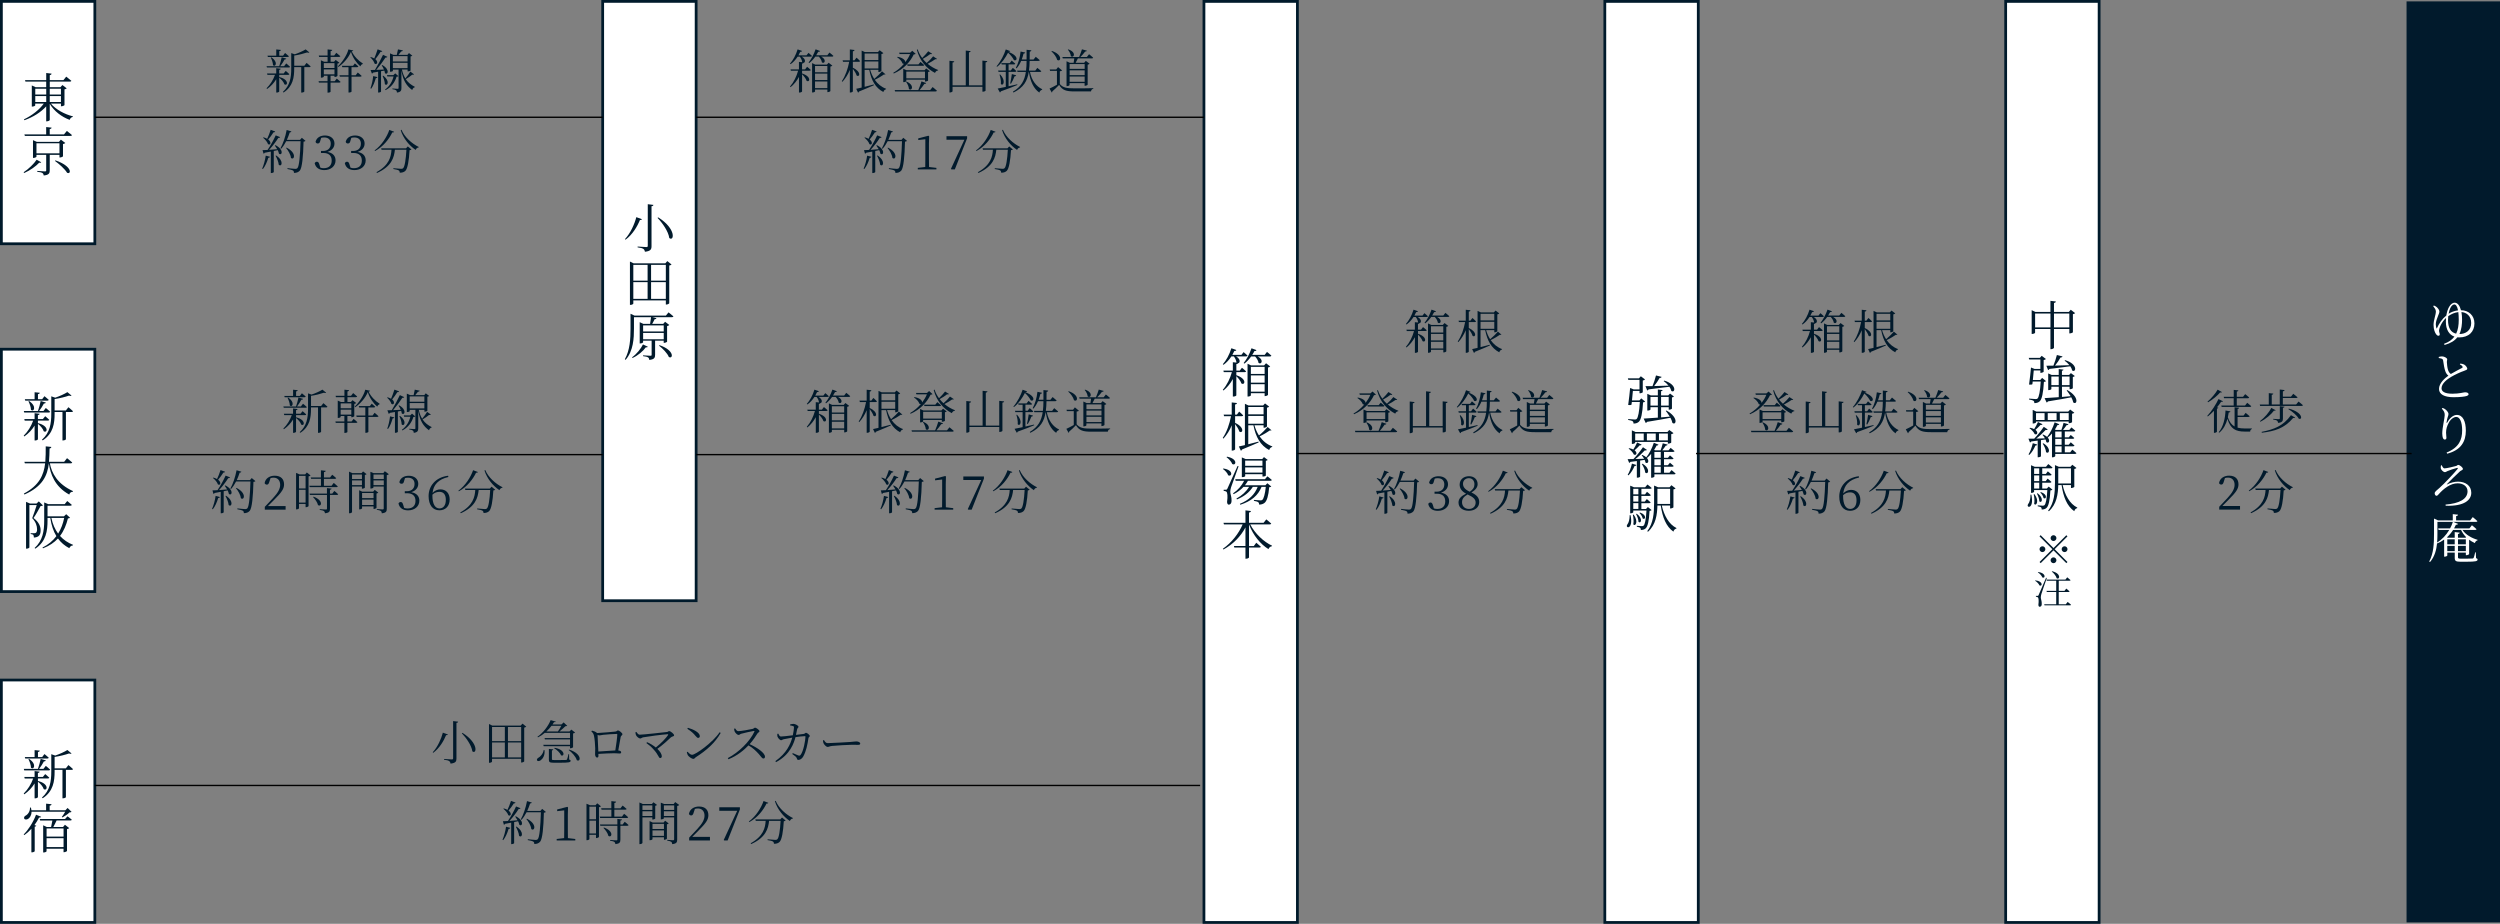 <?xml version="1.0" encoding="UTF-8"?>
<svg xmlns="http://www.w3.org/2000/svg" width="900.97" height="332.93" viewBox="0 0 900.97 332.93">
  <rect x="0" y="0" width="900.97" height="332.93" fill="#808080" stroke="none"/>
  <defs>
    <style>
      .d {
        fill: #011a2c;
      }

      .e, .f {
        fill: #fff;
      }

      .f {
        stroke: #001a2b;
      }

      .f, .g {
        stroke-miterlimit: 10;
      }

      .g {
        fill: none;
        stroke: #000;
        stroke-width: .5px;
      }
    </style>
  </defs>
  <g id="a" data-name="レイヤー 1"/>
  <g id="b" data-name="レイヤー 2">
    <g id="c" data-name="レイヤー 1">
      <rect class="d" x="867.29" y=".5" width="33.68" height="331.93"/>
      <g>
        <path class="d" d="M100.65,27.76c3.74,.95,2.99,3.37,1.85,2.63-.24-.82-1.09-1.79-1.87-2.38v4.96c0,.14-.46,.39-.85,.39h-.22v-4.81c-.83,1.36-1.95,2.57-3.31,3.52l-.19-.25c1.34-1.33,2.4-3.04,3.04-4.83h-2.72l-.14-.51h3.31v-1.9l1.61,.19c-.02,.22-.17,.37-.54,.42v1.29h1.6l.75-.92s.82,.66,1.31,1.16c-.05,.19-.2,.27-.44,.27h-3.21v.78l.02-.02Zm-4.44-3.42l-.14-.48h4.56c.34-.95,.7-2.28,.88-3.23l1.67,.49c-.07,.2-.27,.32-.63,.32-.37,.7-.93,1.65-1.55,2.41h1.39l.76-.99s.87,.7,1.39,1.21c-.03,.17-.2,.25-.44,.25h-7.9Zm.19-4.28h3.16v-2.24l1.67,.17c-.03,.22-.17,.37-.58,.44v1.63h1.36l.73-.97s.85,.68,1.38,1.17c-.05,.19-.2,.27-.44,.27h-7.14l-.14-.48Zm1.38,.59c2.63,1.72,1.5,3.72,.61,2.82-.02-.87-.44-2.01-.82-2.72l.21-.1Zm12.7,2.01s.92,.73,1.46,1.27c-.03,.19-.2,.27-.42,.27h-1.85v8.79c0,.08-.37,.37-.92,.37h-.19v-9.16h-2.53v.51c0,3.06-.39,6.42-3.84,8.63l-.24-.22c2.58-2.29,3.01-5.22,3.01-8.41v-5.58l1.26,.44c1.46-.49,3.06-1.22,3.93-1.78l1.34,1.1c-.15,.15-.42,.15-.83,.02-1.16,.41-2.99,.87-4.62,1.11v3.67h3.64l.82-1.04Z"/>
        <path class="d" d="M121.37,28.34s.83,.66,1.36,1.16c-.05,.19-.22,.27-.46,.27h-3.14v3.3c0,.07-.34,.32-.92,.32h-.17v-3.62h-3.11l-.12-.51h3.23v-1.97h-1.34v.34c0,.12-.44,.36-.9,.36h-.15v-6.26l1.14,.51h1.27v-1.73h-3.06l-.12-.49h3.18v-2.21l1.67,.17c-.03,.22-.19,.39-.58,.46v1.58h1.28l.78-1s.87,.71,1.43,1.22c-.05,.19-.22,.27-.46,.27h-3.03v1.73h1.24l.59-.65,1.33,1.02c-.1,.14-.37,.25-.7,.32v4.45c-.02,.1-.56,.36-.9,.36h-.17v-.46h-1.41v1.97h1.51l.73-.92Zm-4.67-5.59v1.75h3.84v-1.75h-3.84Zm0,4.04h3.84v-1.78h-3.84v1.78Zm10.61-8.6c-.03,.17-.2,.27-.56,.29,.8,1.75,2.38,3.4,3.99,4.39l-.02,.2c-.41,.12-.73,.44-.82,.85-1.48-1.26-2.79-3.18-3.42-5.25-.85,2.11-2.69,4.2-4.54,5.46l-.15-.24c1.53-1.41,3.33-4.15,3.77-6.07l1.73,.37Zm1.62,7.94s.9,.73,1.39,1.22c-.02,.19-.19,.27-.42,.27h-3.21v5.39c0,.07-.36,.34-.92,.34h-.17v-5.73h-3.13l-.14-.49h3.26v-2.92h-2.24l-.12-.49h3.99l.66-.87s.78,.61,1.26,1.09c-.05,.19-.22,.27-.42,.27h-2.04v2.92h1.5l.75-1Z"/>
        <path class="d" d="M137.78,18.41c-.08,.19-.29,.31-.65,.29-.56,.9-1.24,1.89-1.87,2.62,1.22,1,.56,2.19-.26,1.61-.19-.76-.92-1.7-1.55-2.24l.17-.14c.53,.15,.94,.32,1.26,.53,.39-.92,.85-2.19,1.21-3.3l1.68,.63Zm-4.28,13.43c.44-1.16,.83-2.84,1-4.42l1.53,.37c-.07,.22-.25,.37-.59,.37-.39,1.39-.95,2.86-1.67,3.81l-.27-.14Zm4.28-8.4c2.96,1.68,1.92,3.79,.95,2.92-.03-.29-.1-.61-.22-.93-.36,.07-.75,.15-1.19,.24v7.34c0,.08-.37,.34-.9,.34h-.15v-7.5c-.54,.1-1.16,.2-1.8,.31-.12,.22-.27,.32-.44,.36l-.48-1.29c.37,0,.92-.02,1.58-.03,.99-1.63,2.18-3.84,2.91-5.44l1.58,.73c-.1,.17-.34,.29-.68,.24-.8,1.24-2.11,3.03-3.33,4.45,.83-.03,1.78-.07,2.77-.12-.24-.56-.54-1.1-.82-1.51l.22-.1Zm.31,3.83c2.63,1.92,1.53,3.98,.61,3.06,0-.93-.44-2.18-.83-2.97l.22-.08Zm5.49,.17c-.14,.15-.29,.19-.66,.2-.59,1.92-1.8,3.74-3.98,4.86l-.15-.25c1.6-1.14,2.6-2.89,3.04-4.69h-2.23l-.15-.49h2.33l.65-.63,1.16,1Zm5.63-.68c-.07,.14-.31,.25-.63,.14-.53,.44-1.46,1.12-2.35,1.63,.9,1.33,2.04,2.14,3.25,2.74l-.03,.2c-.42,.08-.73,.44-.9,.97-1.96-1.44-3.26-3.28-3.88-6.97v6.24c0,.87-.19,1.48-1.61,1.65-.02-.32-.1-.63-.31-.8-.24-.19-.65-.34-1.34-.42v-.25s1.56,.12,1.89,.12c.27,0,.34-.08,.34-.32v-6.61h-2.04v.46c0,.1-.36,.32-.9,.32h-.15v-6.63l1.24,.54h1.21c.14-.58,.31-1.39,.42-1.97l1.77,.36c-.07,.24-.27,.37-.61,.37-.27,.36-.66,.83-.99,1.24h3.25l.54-.66,1.21,.95c-.1,.12-.27,.2-.63,.27v5.07c0,.08-.39,.32-.9,.32h-.17v-.65h-2.04c.27,1.29,.7,2.35,1.22,3.2,.66-.76,1.45-1.85,1.8-2.48l1.34,.99Zm-7.62-6.53v1.92h5.29v-1.92h-5.29Zm5.29,4.33v-1.92h-5.29v1.92h5.29Z"/>
        <path class="d" d="M94.49,60.76c.53-1.19,1.04-2.99,1.28-4.67l1.53,.41c-.07,.2-.24,.36-.61,.37-.44,1.5-1.12,3.03-1.94,4.05l-.26-.15Zm4.78-8.45c3.26,1.7,2.33,3.91,1.27,3.08-.07-.39-.24-.83-.44-1.29-.44,.1-.92,.2-1.43,.31v7.58c0,.1-.37,.37-.9,.37h-.17v-7.73c-.66,.14-1.39,.27-2.18,.41-.1,.2-.26,.32-.44,.34l-.36-1.27c.41,0,1.04-.03,1.82-.08,1.05-1.56,2.23-3.69,2.92-5.25l1.6,.63c-.08,.19-.32,.32-.66,.29-.78,1.26-2.07,2.96-3.31,4.3,.87-.07,1.87-.15,2.92-.24-.27-.48-.58-.95-.85-1.31l.21-.12Zm-.1-4.91c-.07,.17-.27,.31-.61,.29-.58,.9-1.24,1.87-1.9,2.58,1.36,1.02,.75,2.23-.07,1.68-.24-.78-1.07-1.75-1.78-2.31l.17-.15c.54,.15,.97,.34,1.31,.54,.44-.9,.9-2.12,1.26-3.25l1.63,.61Zm.37,8.65c2.97,2.02,1.94,4.27,.92,3.33-.08-1.02-.66-2.38-1.16-3.26l.24-.07Zm10.57-5.27c-.12,.14-.34,.24-.71,.27-.14,5.35-.51,9.45-1.36,10.45-.51,.56-1.19,.82-2.09,.82,0-.36-.07-.66-.34-.85-.31-.22-1.22-.41-2.02-.56l.02-.31c.9,.1,2.41,.26,2.84,.26,.39,0,.53-.07,.73-.26,.66-.63,.99-4.73,1.14-9.71h-5.17c-.54,1.05-1.16,1.99-1.82,2.72l-.26-.17c.92-1.61,1.79-4.13,2.24-6.58l1.73,.51c-.09,.2-.27,.34-.61,.34-.31,.93-.66,1.85-1.05,2.7h4.74l.66-.75,1.33,1.11Zm-6.83,2.43c3.84,1.94,2.75,4.71,1.58,3.71-.1-1.19-.99-2.69-1.77-3.6l.19-.1Z"/>
        <path class="d" d="M115.44,50.71c-.17,.7-.37,1-.92,1-.36,0-.65-.15-.8-.59,.37-1.56,1.78-2.29,3.4-2.29,2.09,0,3.42,1.19,3.42,2.91,0,1.39-.92,2.5-2.53,3.01,1.96,.34,2.92,1.48,2.92,3.06,0,2.02-1.65,3.49-4.05,3.49-1.75,0-3.09-.75-3.47-2.48,.17-.34,.44-.53,.8-.53,.51,0,.7,.34,.92,1.09l.32,1.05c.43,.14,.83,.19,1.22,.19,1.89,0,2.87-1.05,2.87-2.75s-.99-2.74-2.99-2.74h-.87v-.73h.73c1.7,0,2.79-.95,2.79-2.62,0-1.41-.85-2.24-2.35-2.24-.34,0-.7,.03-1.1,.14l-.32,1.05Z"/>
        <path class="d" d="M126.3,50.71c-.17,.7-.37,1-.92,1-.36,0-.65-.15-.8-.59,.37-1.56,1.78-2.29,3.4-2.29,2.09,0,3.42,1.19,3.42,2.91,0,1.39-.92,2.5-2.53,3.01,1.96,.34,2.92,1.48,2.92,3.06,0,2.02-1.65,3.49-4.05,3.49-1.75,0-3.09-.75-3.47-2.48,.17-.34,.44-.53,.8-.53,.51,0,.7,.34,.92,1.09l.32,1.05c.42,.14,.83,.19,1.22,.19,1.89,0,2.87-1.05,2.87-2.75s-.99-2.74-2.99-2.74h-.87v-.73h.73c1.7,0,2.79-.95,2.79-2.62,0-1.41-.85-2.24-2.35-2.24-.34,0-.7,.03-1.1,.14l-.32,1.05Z"/>
        <path class="d" d="M142.03,47.48c-.07,.19-.22,.29-.65,.24-1.11,2.33-3.23,5.12-6.22,6.71l-.15-.22c2.53-1.85,4.45-4.9,5.3-7.39l1.72,.66Zm4.95,5.3l1.31,1.09c-.12,.12-.34,.22-.68,.25-.22,3.74-.71,6.68-1.53,7.46-.49,.46-1.17,.68-2.01,.66,0-.32-.08-.63-.37-.82-.27-.19-1.17-.39-1.94-.51l.02-.29c.87,.08,2.38,.22,2.8,.22,.36,0,.51-.05,.7-.22,.59-.49,1-3.25,1.19-6.65h-4.15c-.29,2.82-1.19,6-6.43,8.36l-.22-.27c4.59-2.53,5.27-5.58,5.42-8.09h-3.57l-.15-.51h8.96l.65-.7Zm-2.29-6.02c1.07,2.63,3.76,5.01,6.21,6.2l-.05,.19c-.46,.03-.83,.34-1.05,.88-2.29-1.55-4.44-4.11-5.39-7.11l.29-.17Z"/>
      </g>
      <g>
        <path class="d" d="M106.71,150.39c3.74,.95,2.99,3.37,1.85,2.63-.24-.82-1.09-1.79-1.87-2.38v4.96c0,.14-.46,.39-.85,.39h-.22v-4.81c-.83,1.36-1.96,2.57-3.31,3.52l-.19-.25c1.34-1.33,2.4-3.04,3.04-4.83h-2.72l-.14-.51h3.31v-1.9l1.62,.19c-.02,.22-.17,.37-.54,.42v1.29h1.6l.75-.92s.82,.66,1.31,1.16c-.05,.19-.2,.27-.44,.27h-3.21v.78l.02-.02Zm-4.44-3.42l-.14-.48h4.55c.34-.95,.7-2.28,.88-3.23l1.67,.49c-.07,.2-.27,.32-.63,.32-.38,.7-.94,1.65-1.55,2.41h1.39l.76-.99s.87,.7,1.39,1.21c-.03,.17-.21,.25-.44,.25h-7.9Zm.19-4.28h3.16v-2.24l1.67,.17c-.03,.22-.17,.37-.58,.44v1.63h1.36l.73-.97s.85,.68,1.38,1.17c-.05,.19-.2,.27-.44,.27h-7.14l-.14-.48Zm1.38,.59c2.63,1.72,1.5,3.72,.61,2.82-.02-.87-.44-2.01-.82-2.72l.2-.1Zm12.7,2.01s.92,.73,1.46,1.27c-.03,.19-.2,.27-.43,.27h-1.85v8.79c0,.08-.38,.37-.92,.37h-.19v-9.16h-2.53v.51c0,3.06-.39,6.42-3.84,8.63l-.24-.22c2.58-2.29,3.01-5.22,3.01-8.41v-5.58l1.26,.44c1.46-.49,3.06-1.22,3.93-1.78l1.34,1.1c-.15,.15-.42,.15-.83,.02-1.16,.41-2.99,.87-4.62,1.11v3.67h3.64l.82-1.04Z"/>
        <path class="d" d="M127.44,150.97s.83,.66,1.36,1.16c-.05,.19-.22,.27-.46,.27h-3.14v3.3c0,.07-.34,.32-.92,.32h-.17v-3.62h-3.11l-.12-.51h3.23v-1.97h-1.34v.34c0,.12-.44,.36-.9,.36h-.15v-6.26l1.14,.51h1.27v-1.73h-3.06l-.12-.49h3.18v-2.21l1.67,.17c-.03,.22-.19,.39-.58,.46v1.58h1.28l.78-1s.87,.71,1.43,1.22c-.05,.19-.22,.27-.46,.27h-3.03v1.73h1.24l.59-.65,1.33,1.02c-.1,.14-.37,.25-.7,.32v4.45c-.02,.1-.56,.36-.9,.36h-.17v-.46h-1.41v1.97h1.51l.73-.92Zm-4.67-5.59v1.75h3.84v-1.75h-3.84Zm0,4.04h3.84v-1.78h-3.84v1.78Zm10.61-8.6c-.03,.17-.2,.27-.56,.29,.8,1.75,2.38,3.4,3.99,4.39l-.02,.2c-.41,.12-.73,.44-.82,.85-1.48-1.26-2.79-3.18-3.42-5.25-.85,2.11-2.69,4.2-4.54,5.46l-.15-.24c1.53-1.41,3.33-4.15,3.77-6.07l1.73,.37Zm1.62,7.94s.9,.73,1.39,1.22c-.02,.19-.19,.27-.42,.27h-3.21v5.39c0,.07-.36,.34-.92,.34h-.17v-5.73h-3.13l-.14-.49h3.26v-2.92h-2.24l-.12-.49h3.99l.66-.87s.78,.61,1.26,1.09c-.05,.19-.22,.27-.42,.27h-2.04v2.92h1.5l.75-1Z"/>
        <path class="d" d="M143.84,141.04c-.08,.19-.29,.31-.65,.29-.56,.9-1.24,1.89-1.87,2.62,1.22,1,.56,2.19-.26,1.61-.19-.76-.92-1.7-1.55-2.24l.17-.14c.53,.15,.94,.32,1.26,.53,.39-.92,.85-2.19,1.21-3.3l1.68,.63Zm-4.28,13.43c.44-1.16,.83-2.84,1-4.42l1.53,.37c-.07,.22-.25,.37-.59,.37-.39,1.39-.95,2.86-1.67,3.81l-.27-.14Zm4.28-8.4c2.96,1.68,1.92,3.79,.95,2.92-.03-.29-.1-.61-.22-.93-.36,.07-.75,.15-1.19,.24v7.34c0,.08-.37,.34-.9,.34h-.15v-7.5c-.54,.1-1.16,.2-1.8,.31-.12,.22-.27,.32-.44,.36l-.48-1.29c.37,0,.92-.02,1.58-.03,.99-1.63,2.18-3.84,2.91-5.44l1.58,.73c-.1,.17-.34,.29-.68,.24-.8,1.24-2.11,3.03-3.33,4.45,.83-.03,1.78-.07,2.77-.12-.24-.56-.54-1.1-.82-1.51l.22-.1Zm.31,3.83c2.63,1.92,1.53,3.98,.61,3.06,0-.93-.44-2.18-.83-2.97l.22-.08Zm5.49,.17c-.14,.15-.29,.19-.66,.2-.59,1.92-1.8,3.74-3.98,4.86l-.15-.25c1.6-1.14,2.6-2.89,3.04-4.69h-2.23l-.15-.49h2.33l.65-.63,1.16,1Zm5.63-.68c-.07,.14-.31,.25-.63,.14-.53,.44-1.46,1.12-2.35,1.63,.9,1.33,2.04,2.14,3.25,2.74l-.03,.2c-.42,.08-.73,.44-.9,.97-1.96-1.44-3.26-3.28-3.88-6.97v6.24c0,.87-.19,1.48-1.61,1.65-.02-.32-.1-.63-.31-.8-.24-.19-.65-.34-1.34-.42v-.25s1.56,.12,1.89,.12c.27,0,.34-.08,.34-.32v-6.61h-2.04v.46c0,.1-.36,.32-.9,.32h-.15v-6.63l1.24,.54h1.21c.14-.58,.31-1.39,.42-1.97l1.77,.36c-.07,.24-.27,.37-.61,.37-.27,.36-.66,.83-.99,1.24h3.25l.54-.66,1.21,.95c-.1,.12-.27,.2-.63,.27v5.07c0,.08-.39,.32-.9,.32h-.17v-.65h-2.04c.27,1.29,.7,2.35,1.22,3.2,.66-.76,1.45-1.85,1.8-2.48l1.34,.99Zm-7.62-6.53v1.92h5.29v-1.92h-5.29Zm5.29,4.33v-1.92h-5.29v1.92h5.29Z"/>
        <path class="d" d="M76.43,183.38c.53-1.19,1.04-2.99,1.28-4.67l1.53,.41c-.07,.2-.24,.36-.61,.37-.44,1.5-1.12,3.03-1.94,4.05l-.26-.15Zm4.78-8.45c3.26,1.7,2.33,3.91,1.28,3.08-.07-.39-.24-.83-.44-1.29-.44,.1-.92,.2-1.43,.31v7.58c0,.1-.37,.37-.9,.37h-.17v-7.73c-.66,.14-1.39,.27-2.18,.41-.1,.2-.25,.32-.44,.34l-.36-1.27c.41,0,1.04-.03,1.82-.08,1.05-1.56,2.23-3.69,2.92-5.25l1.6,.63c-.08,.19-.32,.32-.66,.29-.78,1.26-2.07,2.96-3.31,4.3,.87-.07,1.87-.15,2.92-.24-.27-.48-.58-.95-.85-1.31l.2-.12Zm-.1-4.91c-.07,.17-.27,.31-.61,.29-.58,.9-1.24,1.87-1.9,2.58,1.36,1.02,.75,2.23-.07,1.68-.24-.78-1.07-1.75-1.79-2.31l.17-.15c.54,.15,.97,.34,1.31,.54,.44-.9,.9-2.12,1.26-3.25l1.63,.61Zm.37,8.65c2.97,2.02,1.94,4.27,.92,3.33-.08-1.02-.66-2.38-1.16-3.26l.24-.07Zm10.57-5.27c-.12,.14-.34,.24-.71,.27-.14,5.35-.51,9.45-1.36,10.45-.51,.56-1.19,.82-2.09,.82,0-.36-.07-.66-.34-.85-.31-.22-1.22-.41-2.02-.56l.02-.31c.9,.1,2.41,.26,2.84,.26,.39,0,.53-.07,.73-.26,.66-.63,.99-4.73,1.14-9.71h-5.17c-.54,1.05-1.16,1.99-1.82,2.72l-.25-.17c.92-1.61,1.78-4.13,2.24-6.58l1.73,.51c-.08,.2-.27,.34-.61,.34-.31,.93-.66,1.85-1.05,2.7h4.74l.66-.75,1.33,1.11Zm-6.83,2.43c3.84,1.94,2.75,4.71,1.58,3.71-.1-1.19-.99-2.69-1.77-3.6l.19-.1Z"/>
        <path class="d" d="M102.93,182.4v1.27h-7.5v-1.02c1.05-1.09,2.11-2.23,2.92-3.09,1.87-2.02,2.62-3.42,2.62-4.84,0-1.53-.88-2.57-2.35-2.57-.32,0-.71,.03-1.12,.15l-.42,1.31c-.21,.73-.46,1.05-.9,1.05-.37,0-.63-.2-.82-.53,.29-1.79,1.87-2.69,3.64-2.69,2.29,0,3.37,1.27,3.37,3.14,0,1.56-.82,2.79-3.54,5.51-.48,.51-1.34,1.38-2.28,2.29h6.37Z"/>
        <path class="d" d="M111.91,171.35c-.1,.14-.37,.27-.71,.34v10.69c-.02,.14-.54,.41-.92,.41h-.15v-1.17h-2.38v1.56c0,.1-.34,.39-.88,.39h-.17v-13.14l1.28,.54h1.99l.61-.7,1.34,1.07Zm-4.16,.14v4.54h2.38v-4.54h-2.38Zm2.38,9.65v-4.61h-2.38v4.61h2.38Zm1.48-5.59l-.14-.49h4.2v-2.5h-3.54l-.14-.49h3.67v-2.58l1.72,.19c-.03,.24-.2,.41-.63,.48v1.92h2.19l.78-.99s.9,.68,1.44,1.21c-.05,.19-.22,.27-.46,.27h-3.96v2.5h2.74l.78-1.02s.94,.71,1.46,1.24c-.03,.19-.19,.27-.42,.27h-9.71Zm8.86,1.38s.88,.66,1.39,1.17c-.03,.19-.22,.27-.44,.27h-2.5v4.98c0,.92-.17,1.46-1.8,1.62-.05-.34-.14-.63-.39-.78-.27-.2-.71-.32-1.51-.42v-.27s1.85,.12,2.21,.12c.32,0,.41-.08,.41-.34v-4.9h-6.14l-.14-.49h6.27v-1.99l1.67,.19c-.04,.24-.21,.36-.58,.43v1.38h.82l.73-.95Zm-7.46,2.07c3.76,1.38,2.77,3.89,1.58,3.01-.19-.95-1.05-2.14-1.77-2.87l.19-.14Z"/>
        <path class="d" d="M126.87,175.34v9.2c0,.15-.37,.44-.88,.44h-.2v-15.01l1.17,.54h3.33l.56-.61,1.27,.97c-.1,.12-.34,.25-.63,.31v4.59c-.02,.1-.56,.34-.92,.34h-.14v-.76h-3.57Zm0-4.32v1.63h3.57v-1.63h-3.57Zm3.57,3.82v-1.7h-3.57v1.7h3.57Zm5.88,2.69c-.1,.14-.34,.27-.63,.32v5.18c-.02,.12-.56,.39-.92,.39h-.15v-.92h-4.13v.71c0,.1-.44,.36-.88,.36h-.17v-6.9l1.12,.53h3.91l.58-.65,1.28,.97Zm-5.83,.15v1.85h4.13v-1.85h-4.13Zm4.13,4.32v-1.96h-4.13v1.96h4.13Zm5.52-11.12c-.12,.14-.41,.29-.75,.36v12.1c0,.9-.17,1.48-1.79,1.65-.03-.36-.12-.66-.34-.83-.27-.19-.7-.32-1.46-.44v-.27s1.72,.14,2.07,.14c.32,0,.42-.1,.42-.37v-7.87h-3.71v.37c0,.1-.48,.34-.94,.34h-.15v-6.03l1.16,.49h3.47l.56-.7,1.45,1.07Zm-5.54,.14v1.63h3.71v-1.63h-3.71Zm3.71,3.82v-1.7h-3.71v1.7h3.71Z"/>
        <path class="d" d="M145.64,173.34c-.17,.7-.37,1-.92,1-.36,0-.65-.15-.8-.59,.37-1.56,1.78-2.29,3.4-2.29,2.09,0,3.42,1.19,3.42,2.91,0,1.39-.92,2.5-2.53,3.01,1.96,.34,2.92,1.48,2.92,3.06,0,2.02-1.65,3.49-4.05,3.49-1.75,0-3.09-.75-3.47-2.48,.17-.34,.44-.53,.8-.53,.51,0,.7,.34,.92,1.09l.32,1.05c.42,.14,.83,.19,1.22,.19,1.89,0,2.87-1.05,2.87-2.75s-.99-2.74-2.99-2.74h-.87v-.73h.73c1.7,0,2.79-.95,2.79-2.62,0-1.41-.85-2.24-2.35-2.24-.34,0-.7,.03-1.1,.14l-.32,1.05Z"/>
        <path class="d" d="M161.58,171.91c-3.59,.82-5.39,2.79-5.69,5.73,.8-.83,1.79-1.28,2.82-1.28,1.99,0,3.35,1.39,3.35,3.62,0,2.48-1.56,3.93-3.71,3.93-2.41,0-3.89-1.92-3.89-5.13,0-3.64,2.52-6.78,7.04-7.33l.08,.46Zm-5.75,6.66c0,3.04,.95,4.66,2.55,4.66,1.36,0,2.29-1.05,2.29-3.08s-.92-2.89-2.29-2.89c-.87,0-1.77,.25-2.55,1.02v.29Z"/>
        <path class="d" d="M172.22,170.11c-.07,.19-.22,.29-.65,.24-1.11,2.33-3.23,5.12-6.22,6.71l-.15-.22c2.53-1.85,4.45-4.9,5.3-7.39l1.72,.66Zm4.95,5.3l1.31,1.09c-.12,.12-.34,.22-.68,.25-.22,3.74-.71,6.68-1.53,7.46-.49,.46-1.17,.68-2.01,.66,0-.32-.08-.63-.37-.82-.27-.19-1.17-.39-1.94-.51l.02-.29c.87,.08,2.38,.22,2.8,.22,.36,0,.51-.05,.7-.22,.59-.49,1-3.25,1.19-6.65h-4.15c-.29,2.82-1.19,6-6.43,8.36l-.22-.27c4.59-2.53,5.27-5.58,5.42-8.09h-3.57l-.15-.51h8.96l.65-.7Zm-2.29-6.02c1.07,2.63,3.76,5.01,6.21,6.2l-.05,.19c-.46,.03-.83,.34-1.05,.88-2.29-1.55-4.44-4.11-5.39-7.11l.29-.17Z"/>
      </g>
      <g>
        <path class="d" d="M290.87,24.07s.83,.65,1.33,1.14c-.05,.19-.22,.27-.44,.27h-2.7v.99c3.57,1.19,2.74,3.4,1.63,2.65-.22-.75-.99-1.72-1.63-2.35v6.19c0,.15-.48,.39-.88,.39h-.24v-5.64c-.76,1.41-1.77,2.67-3.03,3.71l-.2-.24c1.36-1.56,2.35-3.62,2.92-5.69h-2.62l-.12-.49h3.04v-2.7l1.17,.12c-.05-.66-.42-1.45-.85-1.99h-.8c-.73,1.12-1.6,2.06-2.53,2.7l-.22-.19c1.07-1.19,2.14-3.09,2.75-5.15l1.6,.58c-.08,.2-.29,.32-.65,.29-.2,.44-.43,.87-.65,1.27h2.92l.7-.88s.78,.63,1.26,1.11c-.05,.19-.2,.27-.42,.27h-3.25c1.56,.92,1.27,2.14,.65,2.21-.08,.15-.24,.25-.56,.29v2.07h1.1l.71-.92Zm8.07-5.12s.88,.68,1.41,1.19c-.05,.19-.19,.27-.42,.27h-3.98c2.07,1.05,1.22,2.79,.25,2.07-.08-.7-.58-1.51-1.1-2.07h-1.28c-.66,.93-1.41,1.73-2.18,2.31l-.24-.19c.92-1.11,1.9-2.91,2.53-4.76l1.6,.61c-.07,.19-.29,.32-.65,.27-.22,.44-.46,.85-.73,1.26h4.01l.76-.97Zm-.31,3.66l1.34,1.04c-.12,.14-.39,.27-.71,.34v8.82c-.02,.12-.54,.39-.93,.39h-.15v-.94h-4.44v.68c0,.14-.42,.39-.9,.39h-.17v-10.59l1.14,.54h4.2l.63-.68Zm-4.9,1.17v2.26h4.44v-2.26h-4.44Zm4.44,2.75h-4.44v2.33h4.44v-2.33Zm0,5.24v-2.4h-4.44v2.4h4.44Z"/>
        <path class="d" d="M307.36,24.41c3.28,1.53,2.4,3.59,1.36,2.79-.2-.73-.82-1.7-1.36-2.41v8.14c0,.15-.46,.41-.87,.41h-.22v-8.14c-.65,1.58-1.53,3.03-2.67,4.28l-.22-.22c1.33-1.95,2.18-4.49,2.67-7h-2.24l-.14-.51h2.6v-3.93l1.68,.19c-.03,.26-.15,.41-.59,.48v3.26h.58l.73-.97s.82,.68,1.29,1.21c-.03,.19-.2,.27-.42,.27h-2.18v2.16Zm11.75,2.38c-.1,.1-.25,.14-.51,.03-.68,.48-2.06,1.34-3.35,1.94,1.04,1.48,2.4,2.62,4.1,3.23l-.03,.17c-.42,.1-.82,.44-.97,1-2.82-1.48-4.33-4.18-5.08-7.99h-1.67v6.12c1-.25,2.14-.54,3.3-.85l.05,.27c-1.26,.54-3.01,1.33-5.35,2.26-.07,.22-.2,.36-.37,.41l-.66-1.38c.42-.08,1.12-.24,1.96-.44v-13.33l1.17,.54h4.69l.63-.66,1.34,1.04c-.12,.14-.39,.27-.71,.34v6.05c-.02,.12-.54,.42-.92,.42h-.17v-.8h-2.96c.34,1.19,.83,2.31,1.46,3.28,1.04-.85,2.24-2.06,2.8-2.74l1.26,1.07Zm-7.51-7.5v2.36h4.95v-2.36h-4.95Zm0,5.39h4.95v-2.52h-4.95v2.52Z"/>
        <path class="d" d="M330,19.42c-.14,.14-.32,.17-.7,.2-1.31,2.75-3.69,5.34-7.19,6.87l-.19-.25c1.48-.85,2.8-1.97,3.88-3.25-.15,.03-.34,0-.54-.12-.24-.82-1.16-1.73-1.94-2.23l.15-.17c2.14,.39,2.82,1.34,2.79,1.96,.71-.93,1.31-1.94,1.72-2.94h-3.79l-.15-.51h3.98l.75-.68,1.24,1.12Zm6.1,11.95s.97,.76,1.56,1.31c-.05,.19-.2,.27-.46,.27h-14.62l-.15-.49h8.52c.41-.94,.88-2.21,1.14-3.13l1.68,.59c-.07,.2-.27,.34-.63,.31-.43,.65-1.07,1.51-1.72,2.23h3.81l.87-1.09Zm-2.75-1.99v-.66h-6.73v.53c0,.1-.48,.36-.95,.36h-.15v-4.84l1.19,.54h6.49l.59-.65,1.33,1c-.1,.1-.34,.24-.65,.29v3.09c-.02,.1-.59,.34-.95,.34h-.17Zm-6.63,.02c3.04,1.33,1.9,3.6,.85,2.67-.03-.85-.54-1.92-1.04-2.57l.19-.1Zm6.63-1.17v-2.43h-6.73v2.43h6.73Zm-1.61-5.92s.82,.65,1.34,1.14c-.05,.19-.2,.27-.44,.27h-5.56l-.14-.51h4.06l.73-.9Zm5.95-1.09c-.12,.15-.27,.2-.63,.12-.65,.48-1.73,1.14-2.75,1.65,1.12,.95,2.43,1.72,3.79,2.24l-.05,.17c-.48,.05-.88,.34-1.09,.88-3.15-1.63-5.51-4.47-6.53-8.33l.29-.17c.37,1.14,.92,2.18,1.62,3.11,.82-.78,1.7-1.77,2.18-2.41l1.39,.87c-.12,.17-.25,.24-.65,.12-.61,.51-1.68,1.21-2.69,1.75,.42,.53,.88,1.02,1.39,1.48,.88-.73,1.82-1.72,2.33-2.4l1.39,.92Z"/>
        <path class="d" d="M355.82,22.02c-.05,.24-.19,.41-.63,.48v10.15c0,.14-.48,.39-.92,.39h-.22v-1.77h-10.76v1.63c0,.15-.48,.42-.9,.42h-.22v-11.42l1.73,.19c-.03,.24-.17,.41-.61,.46v8.21h4.76v-12.54l1.75,.2c-.03,.24-.19,.39-.6,.46v11.88h4.84v-8.92l1.77,.19Z"/>
        <path class="d" d="M363.44,18.7c4.15,1.6,2.94,3.62,1.94,2.92-.32-.71-1.09-1.75-2.09-2.63-.85,1.7-2.28,3.81-3.93,5.07l-.22-.17c1.39-1.53,2.8-4.27,3.33-6.07l1.6,.58c-.05,.19-.2,.29-.63,.29v.02Zm3.21,11.92c-1.36,.58-3.28,1.36-5.93,2.29-.05,.2-.2,.34-.36,.41l-.8-1.41c.63-.1,1.67-.32,2.91-.59v-5.42h-2.62l-.14-.49h2.75v-2.18h-1.46l-.14-.48h3.04l.7-.92s.8,.66,1.29,1.12c-.05,.19-.2,.27-.44,.27h-1.97v2.18h.8l.73-.95s.82,.68,1.31,1.19c-.05,.17-.2,.25-.44,.25h-2.4v5.2c.97-.22,2.04-.46,3.11-.71l.05,.24Zm-6.2-3.79c2.19,2.31,1.09,4.4,.25,3.43,.12-1.07-.19-2.46-.49-3.38l.24-.05Zm3.6,3.23c.22-.88,.46-2.21,.61-3.37l1.56,.46c-.07,.2-.25,.36-.59,.36-.34,.9-.82,1.94-1.29,2.67l-.29-.12Zm7.14-4.11c.63,3.06,2.23,5.17,4.4,6.2l-.03,.2c-.49,.17-.88,.49-.99,1.02-2.04-1.39-3.25-4-3.76-7.43h-.05c-.51,3.2-1.85,5.63-5.52,7.41l-.2-.31c3.04-1.79,4.21-4.1,4.67-7.11h-3.01l-.14-.48h3.21c.14-1.09,.19-2.24,.2-3.5h-1.96c-.44,1.05-1,1.97-1.65,2.69l-.27-.17c.83-1.48,1.48-3.65,1.72-5.9l1.67,.36c-.07,.2-.24,.37-.61,.39-.17,.73-.39,1.45-.65,2.12h1.75c.02-1.11,0-2.26,0-3.5l1.72,.19c-.05,.25-.19,.41-.59,.48-.02,.99-.02,1.94-.03,2.84h1.41l.8-.99s.87,.71,1.43,1.22c-.05,.19-.22,.27-.46,.27h-3.18c-.03,1.26-.08,2.41-.24,3.5h2.26l.76-.99s.88,.7,1.41,1.19c-.03,.19-.19,.27-.42,.27h-3.65Z"/>
        <path class="d" d="M381.94,30.28c1.19,1.36,2.46,1.56,5.37,1.56,2.01,0,4.67,0,6.7-.07v.24c-.48,.08-.76,.41-.83,.94h-5.85c-3.08,0-4.44-.39-5.63-2.35-.7,.75-1.8,1.79-2.46,2.33,.03,.22-.05,.34-.2,.42l-.8-1.43c.66-.29,1.7-.83,2.67-1.38v-5h-2.5l-.1-.51h2.35l.65-.85,1.46,1.21c-.1,.12-.34,.25-.82,.31v4.57Zm-2.84-11.92c4.06,1.41,3.18,4.11,1.9,3.23-.24-1.04-1.24-2.35-2.09-3.09l.19-.14Zm3.91,2.69l-.14-.51h6.03c.37-.83,.78-1.96,1.02-2.77l1.78,.49c-.05,.19-.27,.32-.63,.32-.42,.58-1.07,1.33-1.7,1.96h2.33l.78-1s.93,.7,1.48,1.24c-.05,.19-.19,.27-.42,.27h-5.07c-.24,.51-.54,1.11-.82,1.58h3.06l.61-.7,1.36,1.04c-.12,.14-.36,.27-.7,.34v7.21c-.02,.14-.58,.39-.95,.39h-.15v-.95h-5.42v.68c0,.12-.42,.39-.9,.39h-.19v-8.96l1.17,.56h1.38c.1-.49,.19-1.09,.24-1.58h-4.17Zm2.01-3.25c3.09,1.05,1.99,3.33,.9,2.43-.03-.78-.56-1.73-1.09-2.33l.19-.1Zm.46,5.3v1.73h5.42v-1.73h-5.42Zm0,3.98h5.42v-1.73h-5.42v1.73Zm5.42,2.4v-1.89h-5.42v1.89h5.42Z"/>
        <path class="d" d="M311.24,60.76c.53-1.19,1.04-2.99,1.27-4.67l1.53,.41c-.07,.2-.24,.36-.61,.37-.44,1.5-1.12,3.03-1.94,4.05l-.25-.15Zm4.78-8.45c3.26,1.7,2.33,3.91,1.28,3.08-.07-.39-.24-.83-.44-1.29-.44,.1-.92,.2-1.43,.31v7.58c0,.1-.37,.37-.9,.37h-.17v-7.73c-.66,.14-1.39,.27-2.18,.41-.1,.2-.25,.32-.44,.34l-.36-1.27c.41,0,1.04-.03,1.82-.08,1.05-1.56,2.23-3.69,2.92-5.25l1.6,.63c-.08,.19-.32,.32-.66,.29-.78,1.26-2.07,2.96-3.31,4.3,.87-.07,1.87-.15,2.92-.24-.27-.48-.58-.95-.85-1.31l.2-.12Zm-.1-4.91c-.07,.17-.27,.31-.61,.29-.58,.9-1.24,1.87-1.9,2.58,1.36,1.02,.75,2.23-.07,1.68-.24-.78-1.07-1.75-1.79-2.31l.17-.15c.54,.15,.97,.34,1.31,.54,.44-.9,.9-2.12,1.26-3.25l1.63,.61Zm.37,8.65c2.97,2.02,1.94,4.27,.92,3.33-.08-1.02-.66-2.38-1.16-3.26l.24-.07Zm10.57-5.27c-.12,.14-.34,.24-.71,.27-.14,5.35-.51,9.45-1.36,10.45-.51,.56-1.19,.82-2.09,.82,0-.36-.07-.66-.34-.85-.31-.22-1.22-.41-2.02-.56l.02-.31c.9,.1,2.41,.26,2.84,.26,.39,0,.53-.07,.73-.26,.66-.63,.99-4.73,1.14-9.71h-5.17c-.54,1.05-1.16,1.99-1.82,2.72l-.25-.17c.92-1.61,1.79-4.13,2.24-6.58l1.73,.51c-.08,.2-.27,.34-.61,.34-.31,.93-.66,1.85-1.05,2.7h4.74l.66-.75,1.33,1.11Zm-6.83,2.43c3.84,1.94,2.75,4.71,1.58,3.71-.1-1.19-.99-2.69-1.77-3.6l.19-.1Z"/>
        <path class="d" d="M337.47,60.5v.54h-6.71v-.54l2.69-.32c.02-1.02,.03-2.02,.03-3.03v-6.97l-2.55,.29v-.61l3.67-.95,.25,.2-.07,2.63v5.41c0,1,.02,2.01,.03,3.03l2.65,.32Z"/>
        <path class="d" d="M348.53,49.08v.78l-4.42,11.18h-1.24l-.17-.17,4.86-10.52h-6.46v-1.27h7.43Z"/>
        <path class="d" d="M358.77,47.48c-.07,.19-.22,.29-.65,.24-1.11,2.33-3.23,5.12-6.22,6.71l-.15-.22c2.53-1.85,4.45-4.9,5.3-7.39l1.72,.66Zm4.95,5.3l1.31,1.09c-.12,.12-.34,.22-.68,.25-.22,3.74-.71,6.68-1.53,7.46-.49,.46-1.17,.68-2.01,.66,0-.32-.08-.63-.37-.82-.27-.19-1.17-.39-1.94-.51l.02-.29c.87,.08,2.38,.22,2.8,.22,.36,0,.51-.05,.7-.22,.59-.49,1-3.25,1.19-6.65h-4.15c-.29,2.82-1.19,6-6.43,8.36l-.22-.27c4.59-2.53,5.27-5.58,5.42-8.09h-3.57l-.15-.51h8.96l.65-.7Zm-2.29-6.02c1.07,2.63,3.76,5.01,6.21,6.2l-.05,.19c-.46,.03-.83,.34-1.05,.88-2.29-1.55-4.44-4.11-5.39-7.11l.29-.17Z"/>
      </g>
      <g>
        <path class="d" d="M296.93,146.7s.83,.65,1.33,1.14c-.05,.19-.22,.27-.44,.27h-2.7v.99c3.57,1.19,2.74,3.4,1.63,2.65-.22-.75-.99-1.72-1.63-2.35v6.19c0,.15-.48,.39-.88,.39h-.24v-5.64c-.76,1.41-1.77,2.67-3.03,3.71l-.2-.24c1.36-1.56,2.35-3.62,2.92-5.69h-2.62l-.12-.49h3.04v-2.7l1.17,.12c-.05-.66-.42-1.45-.85-1.99h-.8c-.73,1.12-1.6,2.06-2.53,2.7l-.22-.19c1.07-1.19,2.14-3.09,2.75-5.15l1.6,.58c-.08,.2-.29,.32-.65,.29-.2,.44-.43,.87-.65,1.27h2.92l.7-.88s.78,.63,1.26,1.11c-.05,.19-.2,.27-.42,.27h-3.25c1.56,.92,1.27,2.14,.65,2.21-.08,.15-.24,.25-.56,.29v2.07h1.1l.71-.92Zm8.07-5.12s.88,.68,1.41,1.19c-.05,.19-.19,.27-.42,.27h-3.98c2.07,1.05,1.22,2.79,.25,2.07-.08-.7-.58-1.51-1.1-2.07h-1.28c-.66,.93-1.41,1.73-2.18,2.31l-.24-.19c.92-1.11,1.9-2.91,2.53-4.76l1.6,.61c-.07,.19-.29,.32-.65,.27-.22,.44-.46,.85-.73,1.26h4.01l.76-.97Zm-.31,3.66l1.34,1.04c-.12,.14-.39,.27-.71,.34v8.82c-.02,.12-.54,.39-.93,.39h-.15v-.94h-4.44v.68c0,.14-.42,.39-.9,.39h-.17v-10.59l1.14,.54h4.2l.63-.68Zm-4.9,1.17v2.26h4.44v-2.26h-4.44Zm4.44,2.75h-4.44v2.33h4.44v-2.33Zm0,5.24v-2.4h-4.44v2.4h4.44Z"/>
        <path class="d" d="M313.43,147.04c3.28,1.53,2.4,3.59,1.36,2.79-.2-.73-.82-1.7-1.36-2.41v8.14c0,.15-.46,.41-.87,.41h-.22v-8.14c-.65,1.58-1.53,3.03-2.67,4.28l-.22-.22c1.33-1.95,2.18-4.49,2.67-7h-2.24l-.14-.51h2.6v-3.93l1.68,.19c-.03,.26-.15,.41-.59,.48v3.26h.58l.73-.97s.82,.68,1.29,1.21c-.03,.19-.2,.27-.42,.27h-2.18v2.16Zm11.75,2.38c-.1,.1-.25,.14-.51,.03-.68,.48-2.06,1.34-3.35,1.94,1.04,1.48,2.4,2.62,4.1,3.23l-.03,.17c-.42,.1-.82,.44-.97,1-2.82-1.48-4.33-4.18-5.08-7.99h-1.67v6.12c1-.25,2.14-.54,3.3-.85l.05,.27c-1.26,.54-3.01,1.33-5.35,2.26-.07,.22-.2,.36-.37,.41l-.66-1.38c.42-.08,1.12-.24,1.96-.44v-13.33l1.17,.54h4.69l.63-.66,1.34,1.04c-.12,.14-.39,.27-.71,.34v6.05c-.02,.12-.54,.42-.92,.42h-.17v-.8h-2.96c.34,1.19,.83,2.31,1.46,3.28,1.04-.85,2.24-2.06,2.8-2.74l1.26,1.07Zm-7.51-7.5v2.36h4.95v-2.36h-4.95Zm0,5.39h4.95v-2.52h-4.95v2.52Z"/>
        <path class="d" d="M336.07,142.04c-.14,.14-.32,.17-.7,.2-1.31,2.75-3.69,5.34-7.19,6.87l-.19-.25c1.48-.85,2.8-1.97,3.88-3.25-.15,.03-.34,0-.54-.12-.24-.82-1.16-1.73-1.94-2.23l.15-.17c2.14,.39,2.82,1.34,2.79,1.96,.71-.93,1.31-1.94,1.72-2.94h-3.79l-.15-.51h3.98l.75-.68,1.24,1.12Zm6.1,11.95s.97,.76,1.56,1.31c-.05,.19-.2,.27-.46,.27h-14.62l-.15-.49h8.52c.41-.94,.88-2.21,1.14-3.13l1.68,.59c-.07,.2-.27,.34-.63,.31-.43,.65-1.07,1.51-1.72,2.23h3.81l.87-1.09Zm-2.75-1.99v-.66h-6.73v.53c0,.1-.48,.36-.95,.36h-.15v-4.84l1.19,.54h6.49l.59-.65,1.33,1c-.1,.1-.34,.24-.65,.29v3.09c-.02,.1-.59,.34-.95,.34h-.17Zm-6.63,.02c3.04,1.33,1.9,3.6,.85,2.67-.03-.85-.54-1.92-1.04-2.57l.19-.1Zm6.63-1.17v-2.43h-6.73v2.43h6.73Zm-1.61-5.92s.82,.65,1.34,1.14c-.05,.19-.2,.27-.44,.27h-5.56l-.14-.51h4.06l.73-.9Zm5.95-1.09c-.12,.15-.27,.2-.63,.12-.65,.48-1.73,1.14-2.75,1.65,1.12,.95,2.43,1.72,3.79,2.24l-.05,.17c-.48,.05-.88,.34-1.09,.88-3.15-1.63-5.51-4.47-6.53-8.33l.29-.17c.37,1.14,.92,2.18,1.62,3.11,.82-.78,1.7-1.77,2.18-2.41l1.39,.87c-.12,.17-.25,.24-.65,.12-.61,.51-1.68,1.21-2.69,1.75,.42,.53,.88,1.02,1.39,1.48,.88-.73,1.82-1.72,2.33-2.4l1.39,.92Z"/>
        <path class="d" d="M361.89,144.64c-.05,.24-.19,.41-.63,.48v10.15c0,.14-.48,.39-.92,.39h-.22v-1.77h-10.76v1.63c0,.15-.48,.42-.9,.42h-.22v-11.42l1.73,.19c-.03,.24-.17,.41-.61,.46v8.21h4.76v-12.54l1.75,.2c-.03,.24-.19,.39-.6,.46v11.88h4.84v-8.92l1.77,.19Z"/>
        <path class="d" d="M369.51,141.33c4.15,1.6,2.94,3.62,1.94,2.92-.32-.71-1.09-1.75-2.09-2.63-.85,1.7-2.28,3.81-3.93,5.07l-.22-.17c1.39-1.53,2.8-4.27,3.33-6.07l1.6,.58c-.05,.19-.2,.29-.63,.29v.02Zm3.21,11.92c-1.36,.58-3.28,1.36-5.93,2.29-.05,.2-.2,.34-.36,.41l-.8-1.41c.63-.1,1.67-.32,2.91-.59v-5.42h-2.62l-.14-.49h2.75v-2.18h-1.46l-.14-.48h3.04l.7-.92s.8,.66,1.29,1.12c-.05,.19-.2,.27-.44,.27h-1.97v2.18h.8l.73-.95s.82,.68,1.31,1.19c-.05,.17-.2,.25-.44,.25h-2.4v5.2c.97-.22,2.04-.46,3.11-.71l.05,.24Zm-6.2-3.79c2.19,2.31,1.09,4.4,.25,3.43,.12-1.07-.19-2.46-.49-3.38l.24-.05Zm3.6,3.23c.22-.88,.46-2.21,.61-3.37l1.56,.46c-.07,.2-.25,.36-.59,.36-.34,.9-.82,1.94-1.29,2.67l-.29-.12Zm7.14-4.11c.63,3.06,2.23,5.17,4.4,6.2l-.03,.2c-.49,.17-.88,.49-.99,1.02-2.04-1.39-3.25-4-3.76-7.43h-.05c-.51,3.2-1.85,5.63-5.52,7.41l-.2-.31c3.04-1.79,4.21-4.1,4.67-7.11h-3.01l-.14-.48h3.21c.14-1.09,.19-2.24,.2-3.5h-1.96c-.44,1.05-1,1.97-1.65,2.69l-.27-.17c.83-1.48,1.48-3.65,1.72-5.9l1.67,.36c-.07,.2-.24,.37-.61,.39-.17,.73-.39,1.45-.65,2.12h1.75c.02-1.11,0-2.26,0-3.5l1.72,.19c-.05,.25-.19,.41-.59,.48-.02,.99-.02,1.94-.03,2.84h1.41l.8-.99s.87,.71,1.43,1.22c-.05,.19-.22,.27-.46,.27h-3.18c-.03,1.26-.08,2.41-.24,3.5h2.26l.76-.99s.88,.7,1.41,1.19c-.03,.19-.19,.27-.42,.27h-3.65Z"/>
        <path class="d" d="M388,152.91c1.19,1.36,2.46,1.56,5.37,1.56,2.01,0,4.67,0,6.7-.07v.24c-.48,.08-.76,.41-.83,.94h-5.85c-3.08,0-4.44-.39-5.63-2.35-.7,.75-1.8,1.79-2.46,2.33,.03,.22-.05,.34-.2,.42l-.8-1.43c.66-.29,1.7-.83,2.67-1.38v-5h-2.5l-.1-.51h2.35l.65-.85,1.46,1.21c-.1,.12-.34,.25-.82,.31v4.57Zm-2.84-11.92c4.06,1.41,3.18,4.11,1.9,3.23-.24-1.04-1.24-2.35-2.09-3.09l.19-.14Zm3.91,2.69l-.14-.51h6.03c.37-.83,.78-1.96,1.02-2.77l1.78,.49c-.05,.19-.27,.32-.63,.32-.42,.58-1.07,1.33-1.7,1.96h2.33l.78-1s.93,.7,1.48,1.24c-.05,.19-.19,.27-.42,.27h-5.07c-.24,.51-.54,1.11-.82,1.58h3.06l.61-.7,1.36,1.04c-.12,.14-.36,.27-.7,.34v7.21c-.02,.14-.58,.39-.95,.39h-.15v-.95h-5.42v.68c0,.12-.42,.39-.9,.39h-.19v-8.96l1.17,.56h1.38c.1-.49,.19-1.09,.24-1.58h-4.17Zm2.01-3.25c3.09,1.05,1.99,3.33,.9,2.43-.03-.78-.56-1.73-1.09-2.33l.19-.1Zm.46,5.3v1.73h5.42v-1.73h-5.42Zm0,3.98h5.42v-1.73h-5.42v1.73Zm5.42,2.4v-1.89h-5.42v1.89h5.42Z"/>
        <path class="d" d="M317.3,183.38c.53-1.19,1.04-2.99,1.27-4.67l1.53,.41c-.07,.2-.24,.36-.61,.37-.44,1.5-1.12,3.03-1.94,4.05l-.25-.15Zm4.78-8.45c3.26,1.7,2.33,3.91,1.28,3.08-.07-.39-.24-.83-.44-1.29-.44,.1-.92,.2-1.43,.31v7.58c0,.1-.37,.37-.9,.37h-.17v-7.73c-.66,.14-1.39,.27-2.18,.41-.1,.2-.25,.32-.44,.34l-.36-1.27c.41,0,1.04-.03,1.82-.08,1.05-1.56,2.23-3.69,2.92-5.25l1.6,.63c-.08,.19-.32,.32-.66,.29-.78,1.26-2.07,2.96-3.31,4.3,.87-.07,1.87-.15,2.92-.24-.27-.48-.58-.95-.85-1.31l.2-.12Zm-.1-4.91c-.07,.17-.27,.31-.61,.29-.58,.9-1.24,1.87-1.9,2.58,1.36,1.02,.75,2.23-.07,1.68-.24-.78-1.07-1.75-1.79-2.31l.17-.15c.54,.15,.97,.34,1.31,.54,.44-.9,.9-2.12,1.26-3.25l1.63,.61Zm.37,8.65c2.97,2.02,1.94,4.27,.92,3.33-.08-1.02-.66-2.38-1.16-3.26l.24-.07Zm10.57-5.27c-.12,.14-.34,.24-.71,.27-.14,5.35-.51,9.45-1.36,10.45-.51,.56-1.19,.82-2.09,.82,0-.36-.07-.66-.34-.85-.31-.22-1.22-.41-2.02-.56l.02-.31c.9,.1,2.41,.26,2.84,.26,.39,0,.53-.07,.73-.26,.66-.63,.99-4.73,1.14-9.71h-5.17c-.54,1.05-1.16,1.99-1.82,2.72l-.25-.17c.92-1.61,1.79-4.13,2.24-6.58l1.73,.51c-.08,.2-.27,.34-.61,.34-.31,.93-.66,1.85-1.05,2.7h4.74l.66-.75,1.33,1.11Zm-6.83,2.43c3.84,1.94,2.75,4.71,1.58,3.71-.1-1.19-.99-2.69-1.77-3.6l.19-.1Z"/>
        <path class="d" d="M343.53,183.13v.54h-6.71v-.54l2.69-.32c.02-1.02,.03-2.02,.03-3.03v-6.97l-2.55,.29v-.61l3.67-.95,.25,.2-.07,2.63v5.41c0,1,.02,2.01,.03,3.03l2.65,.32Z"/>
        <path class="d" d="M354.6,171.71v.78l-4.42,11.18h-1.24l-.17-.17,4.86-10.52h-6.46v-1.27h7.43Z"/>
        <path class="d" d="M364.83,170.11c-.07,.19-.22,.29-.65,.24-1.11,2.33-3.23,5.12-6.22,6.71l-.15-.22c2.53-1.85,4.45-4.9,5.3-7.39l1.72,.66Zm4.95,5.3l1.31,1.09c-.12,.12-.34,.22-.68,.25-.22,3.74-.71,6.68-1.53,7.46-.49,.46-1.17,.68-2.01,.66,0-.32-.08-.63-.37-.82-.27-.19-1.17-.39-1.94-.51l.02-.29c.87,.08,2.38,.22,2.8,.22,.36,0,.51-.05,.7-.22,.59-.49,1-3.25,1.19-6.65h-4.15c-.29,2.82-1.19,6-6.43,8.36l-.22-.27c4.59-2.53,5.27-5.58,5.42-8.09h-3.57l-.15-.51h8.96l.65-.7Zm-2.29-6.02c1.07,2.63,3.76,5.01,6.21,6.2l-.05,.19c-.46,.03-.83,.34-1.05,.88-2.29-1.55-4.44-4.11-5.39-7.11l.29-.17Z"/>
      </g>
      <g>
        <path class="d" d="M512.84,117.88s.83,.65,1.33,1.14c-.05,.19-.22,.27-.44,.27h-2.7v.99c3.57,1.19,2.74,3.4,1.63,2.65-.22-.75-.99-1.72-1.63-2.35v6.19c0,.15-.48,.39-.88,.39h-.24v-5.64c-.76,1.41-1.77,2.67-3.03,3.71l-.2-.24c1.36-1.56,2.35-3.62,2.92-5.69h-2.62l-.12-.49h3.04v-2.7l1.17,.12c-.05-.66-.42-1.45-.85-1.99h-.8c-.73,1.12-1.6,2.06-2.53,2.7l-.22-.19c1.07-1.19,2.14-3.09,2.75-5.15l1.6,.58c-.09,.2-.29,.32-.65,.29-.2,.44-.42,.87-.65,1.27h2.92l.7-.88s.78,.63,1.26,1.11c-.05,.19-.2,.27-.42,.27h-3.25c1.56,.92,1.28,2.14,.65,2.21-.08,.15-.24,.25-.56,.29v2.07h1.1l.71-.92Zm8.07-5.12s.88,.68,1.41,1.19c-.05,.19-.19,.27-.42,.27h-3.98c2.07,1.05,1.22,2.79,.26,2.07-.09-.7-.58-1.51-1.11-2.07h-1.27c-.66,.93-1.41,1.73-2.18,2.31l-.24-.19c.92-1.11,1.9-2.91,2.53-4.76l1.6,.61c-.07,.19-.29,.32-.65,.27-.22,.44-.46,.85-.73,1.26h4.01l.76-.97Zm-.31,3.66l1.34,1.04c-.12,.14-.39,.27-.71,.34v8.82c-.02,.12-.54,.39-.93,.39h-.15v-.94h-4.44v.68c0,.14-.43,.39-.9,.39h-.17v-10.59l1.14,.54h4.2l.63-.68Zm-4.9,1.17v2.26h4.44v-2.26h-4.44Zm4.44,2.75h-4.44v2.33h4.44v-2.33Zm0,5.24v-2.4h-4.44v2.4h4.44Z"/>
        <path class="d" d="M529.33,118.22c3.28,1.53,2.4,3.59,1.36,2.79-.2-.73-.82-1.7-1.36-2.41v8.14c0,.15-.46,.41-.87,.41h-.22v-8.14c-.65,1.58-1.53,3.03-2.67,4.28l-.22-.22c1.33-1.95,2.18-4.49,2.67-7h-2.24l-.14-.51h2.6v-3.93l1.68,.19c-.03,.26-.15,.41-.59,.48v3.26h.58l.73-.97s.82,.68,1.29,1.21c-.03,.19-.2,.27-.42,.27h-2.18v2.16Zm11.75,2.38c-.1,.1-.26,.14-.51,.03-.68,.48-2.06,1.34-3.35,1.94,1.04,1.48,2.4,2.62,4.1,3.23l-.03,.17c-.42,.1-.82,.44-.97,1-2.82-1.48-4.33-4.18-5.08-7.99h-1.67v6.12c1-.25,2.14-.54,3.3-.85l.05,.27c-1.26,.54-3.01,1.33-5.35,2.26-.07,.22-.2,.36-.37,.41l-.66-1.38c.42-.08,1.12-.24,1.96-.44v-13.33l1.17,.54h4.69l.63-.66,1.34,1.04c-.12,.14-.39,.27-.71,.34v6.05c-.02,.12-.54,.42-.92,.42h-.17v-.8h-2.96c.34,1.19,.83,2.31,1.46,3.28,1.04-.85,2.24-2.06,2.8-2.74l1.26,1.07Zm-7.51-7.5v2.36h4.95v-2.36h-4.95Zm0,5.39h4.95v-2.52h-4.95v2.52Z"/>
        <path class="d" d="M495.87,142.22c-.14,.14-.32,.17-.7,.2-1.31,2.75-3.69,5.34-7.19,6.87l-.19-.25c1.48-.85,2.8-1.97,3.88-3.25-.15,.03-.34,0-.54-.12-.24-.82-1.16-1.73-1.94-2.23l.15-.17c2.14,.39,2.82,1.34,2.79,1.96,.71-.93,1.31-1.94,1.72-2.94h-3.79l-.15-.51h3.98l.75-.68,1.24,1.12Zm6.1,11.95s.97,.76,1.56,1.31c-.05,.19-.21,.27-.46,.27h-14.62l-.15-.49h8.52c.41-.94,.88-2.21,1.14-3.13l1.68,.59c-.07,.2-.27,.34-.63,.31-.43,.65-1.07,1.51-1.72,2.23h3.81l.87-1.09Zm-2.75-1.99v-.66h-6.73v.53c0,.1-.48,.36-.95,.36h-.15v-4.84l1.19,.54h6.49l.59-.65,1.33,1c-.1,.1-.34,.24-.65,.29v3.09c-.02,.1-.59,.34-.95,.34h-.17Zm-6.63,.02c3.04,1.33,1.9,3.6,.85,2.67-.03-.85-.54-1.92-1.04-2.57l.19-.1Zm6.63-1.17v-2.43h-6.73v2.43h6.73Zm-1.62-5.92s.82,.65,1.34,1.14c-.05,.19-.2,.27-.44,.27h-5.56l-.14-.51h4.06l.73-.9Zm5.95-1.09c-.12,.15-.27,.2-.63,.12-.64,.48-1.73,1.14-2.75,1.65,1.12,.95,2.43,1.72,3.79,2.24l-.05,.17c-.48,.05-.88,.34-1.09,.88-3.14-1.63-5.51-4.47-6.53-8.33l.29-.17c.37,1.14,.92,2.18,1.62,3.11,.82-.78,1.7-1.77,2.18-2.41l1.39,.87c-.12,.17-.25,.24-.65,.12-.61,.51-1.68,1.21-2.69,1.75,.42,.53,.88,1.02,1.39,1.48,.88-.73,1.82-1.72,2.33-2.4l1.39,.92Z"/>
        <path class="d" d="M521.7,144.82c-.05,.24-.19,.41-.63,.48v10.15c0,.14-.48,.39-.92,.39h-.22v-1.77h-10.76v1.63c0,.15-.48,.42-.9,.42h-.22v-11.42l1.73,.19c-.03,.24-.17,.41-.61,.46v8.21h4.76v-12.54l1.75,.2c-.04,.24-.19,.39-.6,.46v11.88h4.84v-8.92l1.77,.19Z"/>
        <path class="d" d="M529.31,141.51c4.15,1.6,2.94,3.62,1.94,2.92-.32-.71-1.09-1.75-2.09-2.63-.85,1.7-2.28,3.81-3.93,5.07l-.22-.17c1.39-1.53,2.8-4.27,3.33-6.07l1.6,.58c-.05,.19-.2,.29-.63,.29v.02Zm3.21,11.92c-1.36,.58-3.28,1.36-5.93,2.29-.05,.2-.2,.34-.36,.41l-.8-1.41c.63-.1,1.67-.32,2.91-.59v-5.42h-2.62l-.14-.49h2.75v-2.18h-1.46l-.14-.48h3.04l.7-.92s.8,.66,1.29,1.12c-.05,.19-.2,.27-.44,.27h-1.97v2.18h.8l.73-.95s.82,.68,1.31,1.19c-.05,.17-.2,.25-.44,.25h-2.4v5.2c.97-.22,2.04-.46,3.11-.71l.05,.24Zm-6.2-3.79c2.19,2.31,1.09,4.4,.25,3.43,.12-1.07-.19-2.46-.49-3.38l.24-.05Zm3.6,3.23c.22-.88,.46-2.21,.61-3.37l1.56,.46c-.07,.2-.25,.36-.59,.36-.34,.9-.82,1.94-1.29,2.67l-.29-.12Zm7.14-4.11c.63,3.06,2.23,5.17,4.4,6.2l-.03,.2c-.49,.17-.88,.49-.99,1.02-2.04-1.39-3.25-4-3.76-7.43h-.05c-.51,3.2-1.85,5.63-5.52,7.41l-.2-.31c3.04-1.79,4.21-4.1,4.67-7.11h-3.01l-.14-.48h3.21c.14-1.09,.19-2.24,.2-3.5h-1.96c-.44,1.05-1,1.97-1.65,2.69l-.27-.17c.83-1.48,1.48-3.65,1.72-5.9l1.67,.36c-.07,.2-.24,.37-.61,.39-.17,.73-.39,1.45-.65,2.12h1.75c.02-1.11,0-2.26,0-3.5l1.72,.19c-.05,.25-.19,.41-.59,.48-.02,.99-.02,1.94-.03,2.84h1.41l.8-.99s.87,.71,1.43,1.22c-.05,.19-.22,.27-.46,.27h-3.18c-.03,1.26-.08,2.41-.24,3.5h2.26l.76-.99s.88,.7,1.41,1.19c-.03,.19-.19,.27-.42,.27h-3.65Z"/>
        <path class="d" d="M547.81,153.08c1.19,1.36,2.46,1.56,5.37,1.56,2.01,0,4.67,0,6.7-.07v.24c-.48,.08-.76,.41-.83,.94h-5.85c-3.08,0-4.44-.39-5.63-2.35-.7,.75-1.8,1.79-2.46,2.33,.03,.22-.05,.34-.2,.42l-.8-1.43c.66-.29,1.7-.83,2.67-1.38v-5h-2.5l-.1-.51h2.35l.65-.85,1.46,1.21c-.1,.12-.34,.25-.82,.31v4.57Zm-2.84-11.92c4.06,1.41,3.18,4.11,1.9,3.23-.24-1.04-1.24-2.35-2.09-3.09l.19-.14Zm3.91,2.69l-.14-.51h6.03c.37-.83,.78-1.96,1.02-2.77l1.78,.49c-.05,.19-.27,.32-.63,.32-.42,.58-1.07,1.33-1.7,1.96h2.33l.78-1s.93,.7,1.48,1.24c-.05,.19-.19,.27-.42,.27h-5.07c-.24,.51-.54,1.11-.82,1.58h3.06l.61-.7,1.36,1.04c-.12,.14-.36,.27-.7,.34v7.21c-.02,.14-.58,.39-.95,.39h-.15v-.95h-5.42v.68c0,.12-.42,.39-.9,.39h-.19v-8.96l1.17,.56h1.38c.1-.49,.19-1.09,.24-1.58h-4.17Zm2.01-3.25c3.09,1.05,1.99,3.33,.9,2.43-.03-.78-.56-1.73-1.09-2.33l.19-.1Zm.46,5.3v1.73h5.42v-1.73h-5.42Zm0,3.98h5.42v-1.73h-5.42v1.73Zm5.42,2.4v-1.89h-5.42v1.89h5.42Z"/>
        <path class="d" d="M495.81,183.56c.53-1.19,1.04-2.99,1.28-4.67l1.53,.41c-.07,.2-.24,.36-.61,.37-.44,1.5-1.12,3.03-1.94,4.05l-.26-.15Zm4.78-8.45c3.26,1.7,2.33,3.91,1.27,3.08-.07-.39-.24-.83-.44-1.29-.44,.1-.92,.2-1.43,.31v7.58c0,.1-.37,.37-.9,.37h-.17v-7.73c-.66,.14-1.39,.27-2.18,.41-.1,.2-.26,.32-.44,.34l-.36-1.27c.41,0,1.04-.03,1.82-.08,1.05-1.56,2.23-3.69,2.92-5.25l1.6,.63c-.08,.19-.32,.32-.66,.29-.78,1.26-2.07,2.96-3.31,4.3,.87-.07,1.87-.15,2.92-.24-.27-.48-.58-.95-.85-1.31l.21-.12Zm-.1-4.91c-.07,.17-.27,.31-.61,.29-.58,.9-1.24,1.87-1.9,2.58,1.36,1.02,.75,2.23-.07,1.68-.24-.78-1.07-1.75-1.78-2.31l.17-.15c.54,.15,.97,.34,1.31,.54,.44-.9,.9-2.12,1.26-3.25l1.63,.61Zm.37,8.65c2.97,2.02,1.94,4.27,.92,3.33-.08-1.02-.66-2.38-1.16-3.26l.24-.07Zm10.57-5.27c-.12,.14-.34,.24-.71,.27-.14,5.35-.51,9.45-1.36,10.45-.51,.56-1.19,.82-2.09,.82,0-.36-.07-.66-.34-.85-.31-.22-1.22-.41-2.02-.56l.02-.31c.9,.1,2.41,.26,2.84,.26,.39,0,.53-.07,.73-.26,.66-.63,.99-4.73,1.14-9.71h-5.17c-.54,1.05-1.16,1.99-1.82,2.72l-.26-.17c.92-1.61,1.79-4.13,2.24-6.58l1.73,.51c-.09,.2-.27,.34-.61,.34-.31,.93-.66,1.85-1.05,2.7h4.74l.66-.75,1.33,1.11Zm-6.83,2.43c3.84,1.94,2.75,4.71,1.58,3.71-.1-1.19-.99-2.69-1.77-3.6l.19-.1Z"/>
        <path class="d" d="M516.75,173.51c-.17,.7-.37,1-.92,1-.36,0-.65-.15-.8-.59,.37-1.56,1.78-2.29,3.4-2.29,2.09,0,3.42,1.19,3.42,2.91,0,1.39-.92,2.5-2.53,3.01,1.96,.34,2.92,1.48,2.92,3.06,0,2.02-1.65,3.49-4.05,3.49-1.75,0-3.09-.75-3.47-2.48,.17-.34,.44-.53,.8-.53,.51,0,.7,.34,.92,1.09l.32,1.05c.43,.14,.83,.19,1.22,.19,1.89,0,2.87-1.05,2.87-2.75s-.99-2.74-2.99-2.74h-.87v-.73h.73c1.7,0,2.79-.95,2.79-2.62,0-1.41-.85-2.24-2.35-2.24-.34,0-.7,.03-1.1,.14l-.32,1.05Z"/>
        <path class="d" d="M533.09,180.99c0,1.84-1.58,3.09-3.72,3.09s-3.74-1.05-3.74-2.96c0-1.41,.94-2.33,2.72-3.21-1.63-.87-2.31-1.97-2.31-3.25,0-1.89,1.5-3.04,3.37-3.04s3.11,1.17,3.11,2.86c0,.93-.54,2.02-2.26,2.99,1.97,.93,2.84,1.92,2.84,3.52Zm-1.29,.12c0-1.12-.7-1.9-2.89-2.92-1.34,.8-2.01,1.53-2.01,2.8,0,1.44,.99,2.43,2.5,2.43s2.4-.99,2.4-2.31Zm-2.11-3.89c1.21-.83,1.68-1.6,1.68-2.7,0-1.21-.71-2.19-2.01-2.19-1.12,0-2.11,.76-2.11,2,0,1.04,.51,1.99,2.43,2.89Z"/>
        <path class="d" d="M543.34,170.29c-.07,.19-.22,.29-.65,.24-1.11,2.33-3.23,5.12-6.22,6.71l-.15-.22c2.53-1.85,4.45-4.9,5.3-7.39l1.72,.66Zm4.95,5.3l1.31,1.09c-.12,.12-.34,.22-.68,.25-.22,3.74-.71,6.68-1.53,7.46-.49,.46-1.17,.68-2.01,.66,0-.32-.08-.63-.37-.82-.27-.19-1.17-.39-1.94-.51l.02-.29c.87,.08,2.38,.22,2.8,.22,.36,0,.51-.05,.7-.22,.59-.49,1-3.25,1.19-6.65h-4.15c-.29,2.82-1.19,6-6.43,8.36l-.22-.27c4.59-2.53,5.27-5.58,5.42-8.09h-3.57l-.15-.51h8.96l.65-.7Zm-2.29-6.02c1.07,2.63,3.76,5.01,6.21,6.2l-.05,.19c-.46,.03-.83,.34-1.05,.88-2.29-1.55-4.44-4.11-5.39-7.11l.29-.17Z"/>
      </g>
      <g>
        <path class="d" d="M655.55,117.88s.83,.65,1.33,1.14c-.05,.19-.22,.27-.44,.27h-2.7v.99c3.57,1.19,2.74,3.4,1.63,2.65-.22-.75-.99-1.72-1.63-2.35v6.19c0,.15-.48,.39-.88,.39h-.24v-5.64c-.77,1.41-1.77,2.67-3.03,3.71l-.2-.24c1.36-1.56,2.35-3.62,2.92-5.69h-2.62l-.12-.49h3.04v-2.7l1.17,.12c-.05-.66-.42-1.45-.85-1.99h-.8c-.73,1.12-1.6,2.06-2.53,2.7l-.22-.19c1.07-1.19,2.14-3.09,2.75-5.15l1.6,.58c-.08,.2-.29,.32-.65,.29-.2,.44-.42,.87-.65,1.27h2.92l.7-.88s.78,.63,1.26,1.11c-.05,.19-.2,.27-.42,.27h-3.25c1.56,.92,1.27,2.14,.65,2.21-.08,.15-.24,.25-.56,.29v2.07h1.11l.71-.92Zm8.07-5.12s.88,.68,1.41,1.19c-.05,.19-.19,.27-.43,.27h-3.98c2.07,1.05,1.22,2.79,.25,2.07-.08-.7-.58-1.51-1.1-2.07h-1.27c-.66,.93-1.41,1.73-2.18,2.31l-.24-.19c.92-1.11,1.9-2.91,2.53-4.76l1.6,.61c-.07,.19-.29,.32-.65,.27-.22,.44-.46,.85-.73,1.26h4.01l.76-.97Zm-.3,3.66l1.34,1.04c-.12,.14-.39,.27-.71,.34v8.82c-.02,.12-.54,.39-.94,.39h-.15v-.94h-4.44v.68c0,.14-.42,.39-.9,.39h-.17v-10.59l1.14,.54h4.2l.63-.68Zm-4.9,1.17v2.26h4.44v-2.26h-4.44Zm4.44,2.75h-4.44v2.33h4.44v-2.33Zm0,5.24v-2.4h-4.44v2.4h4.44Z"/>
        <path class="d" d="M672.04,118.22c3.28,1.53,2.4,3.59,1.36,2.79-.2-.73-.82-1.7-1.36-2.41v8.14c0,.15-.46,.41-.87,.41h-.22v-8.14c-.65,1.58-1.53,3.03-2.67,4.28l-.22-.22c1.33-1.95,2.18-4.49,2.67-7h-2.24l-.14-.51h2.6v-3.93l1.68,.19c-.03,.26-.15,.41-.59,.48v3.26h.58l.73-.97s.82,.68,1.29,1.21c-.03,.19-.2,.27-.42,.27h-2.18v2.16Zm11.75,2.38c-.1,.1-.26,.14-.51,.03-.68,.48-2.06,1.34-3.35,1.94,1.04,1.48,2.4,2.62,4.1,3.23l-.03,.17c-.43,.1-.82,.44-.97,1-2.82-1.48-4.33-4.18-5.08-7.99h-1.67v6.12c1-.25,2.14-.54,3.3-.85l.05,.27c-1.26,.54-3.01,1.33-5.35,2.26-.07,.22-.21,.36-.38,.41l-.66-1.38c.42-.08,1.12-.24,1.96-.44v-13.33l1.17,.54h4.69l.63-.66,1.34,1.04c-.12,.14-.39,.27-.71,.34v6.05c-.02,.12-.54,.42-.92,.42h-.17v-.8h-2.96c.34,1.19,.83,2.31,1.46,3.28,1.04-.85,2.24-2.06,2.8-2.74l1.26,1.07Zm-7.51-7.5v2.36h4.95v-2.36h-4.95Zm0,5.39h4.95v-2.52h-4.95v2.52Z"/>
        <path class="d" d="M638.59,142.22c-.14,.14-.32,.17-.7,.2-1.31,2.75-3.69,5.34-7.19,6.87l-.19-.25c1.48-.85,2.8-1.97,3.88-3.25-.15,.03-.34,0-.54-.12-.24-.82-1.16-1.73-1.94-2.23l.15-.17c2.14,.39,2.82,1.34,2.79,1.96,.71-.93,1.31-1.94,1.72-2.94h-3.79l-.15-.51h3.98l.75-.68,1.24,1.12Zm6.1,11.95s.97,.76,1.56,1.31c-.05,.19-.2,.27-.46,.27h-14.62l-.15-.49h8.52c.41-.94,.88-2.21,1.14-3.13l1.68,.59c-.07,.2-.27,.34-.63,.31-.43,.65-1.07,1.51-1.72,2.23h3.81l.87-1.09Zm-2.75-1.99v-.66h-6.73v.53c0,.1-.48,.36-.95,.36h-.15v-4.84l1.19,.54h6.49l.59-.65,1.33,1c-.1,.1-.34,.24-.65,.29v3.09c-.02,.1-.6,.34-.95,.34h-.17Zm-6.63,.02c3.04,1.33,1.9,3.6,.85,2.67-.03-.85-.54-1.92-1.04-2.57l.19-.1Zm6.63-1.17v-2.43h-6.73v2.43h6.73Zm-1.61-5.92s.82,.65,1.34,1.14c-.05,.19-.2,.27-.44,.27h-5.56l-.14-.51h4.06l.73-.9Zm5.95-1.09c-.12,.15-.27,.2-.63,.12-.65,.48-1.73,1.14-2.75,1.65,1.12,.95,2.43,1.72,3.79,2.24l-.05,.17c-.48,.05-.88,.34-1.09,.88-3.15-1.63-5.51-4.47-6.53-8.33l.29-.17c.38,1.14,.92,2.18,1.62,3.11,.82-.78,1.7-1.77,2.18-2.41l1.39,.87c-.12,.17-.26,.24-.65,.12-.61,.51-1.68,1.21-2.69,1.75,.42,.53,.88,1.02,1.39,1.48,.88-.73,1.82-1.72,2.33-2.4l1.39,.92Z"/>
        <path class="d" d="M664.41,144.82c-.05,.24-.19,.41-.63,.48v10.15c0,.14-.48,.39-.92,.39h-.22v-1.77h-10.76v1.63c0,.15-.48,.42-.9,.42h-.22v-11.42l1.73,.19c-.03,.24-.17,.41-.61,.46v8.21h4.76v-12.54l1.75,.2c-.03,.24-.19,.39-.59,.46v11.88h4.84v-8.92l1.77,.19Z"/>
        <path class="d" d="M672.03,141.51c4.15,1.6,2.94,3.62,1.94,2.92-.32-.71-1.09-1.75-2.09-2.63-.85,1.7-2.28,3.81-3.93,5.07l-.22-.17c1.39-1.53,2.8-4.27,3.33-6.07l1.6,.58c-.05,.19-.2,.29-.63,.29v.02Zm3.21,11.92c-1.36,.58-3.28,1.36-5.93,2.29-.05,.2-.2,.34-.36,.41l-.8-1.41c.63-.1,1.67-.32,2.91-.59v-5.42h-2.62l-.14-.49h2.75v-2.18h-1.46l-.13-.48h3.04l.7-.92s.8,.66,1.29,1.12c-.05,.19-.2,.27-.44,.27h-1.97v2.18h.8l.73-.95s.82,.68,1.31,1.19c-.05,.17-.21,.25-.44,.25h-2.4v5.2c.97-.22,2.04-.46,3.11-.71l.05,.24Zm-6.21-3.79c2.19,2.31,1.09,4.4,.26,3.43,.12-1.07-.19-2.46-.49-3.38l.24-.05Zm3.6,3.23c.22-.88,.46-2.21,.61-3.37l1.56,.46c-.07,.2-.25,.36-.59,.36-.34,.9-.82,1.94-1.29,2.67l-.29-.12Zm7.14-4.11c.63,3.06,2.23,5.17,4.4,6.2l-.04,.2c-.49,.17-.88,.49-.98,1.02-2.04-1.39-3.25-4-3.76-7.43h-.05c-.51,3.2-1.85,5.63-5.52,7.41l-.21-.31c3.04-1.79,4.21-4.1,4.67-7.11h-3.01l-.14-.48h3.21c.14-1.09,.19-2.24,.21-3.5h-1.96c-.44,1.05-1,1.97-1.65,2.69l-.27-.17c.83-1.48,1.48-3.65,1.72-5.9l1.67,.36c-.07,.2-.24,.37-.61,.39-.17,.73-.39,1.45-.65,2.12h1.75c.02-1.11,0-2.26,0-3.5l1.72,.19c-.05,.25-.19,.41-.6,.48-.02,.99-.02,1.94-.03,2.84h1.41l.8-.99s.87,.71,1.43,1.22c-.05,.19-.22,.27-.46,.27h-3.18c-.04,1.26-.09,2.41-.24,3.5h2.26l.77-.99s.88,.7,1.41,1.19c-.03,.19-.19,.27-.42,.27h-3.65Z"/>
        <path class="d" d="M690.52,153.08c1.19,1.36,2.46,1.56,5.37,1.56,2.01,0,4.67,0,6.7-.07v.24c-.48,.08-.77,.41-.83,.94h-5.85c-3.08,0-4.44-.39-5.62-2.35-.7,.75-1.8,1.79-2.46,2.33,.03,.22-.05,.34-.21,.42l-.8-1.43c.66-.29,1.7-.83,2.67-1.38v-5h-2.5l-.1-.51h2.35l.65-.85,1.46,1.21c-.1,.12-.34,.25-.81,.31v4.57Zm-2.84-11.92c4.06,1.41,3.18,4.11,1.9,3.23-.24-1.04-1.24-2.35-2.09-3.09l.19-.14Zm3.91,2.69l-.14-.51h6.04c.37-.83,.78-1.96,1.02-2.77l1.79,.49c-.05,.19-.27,.32-.63,.32-.43,.58-1.07,1.33-1.7,1.96h2.33l.78-1s.94,.7,1.48,1.24c-.05,.19-.19,.27-.42,.27h-5.07c-.24,.51-.54,1.11-.81,1.58h3.06l.61-.7,1.36,1.04c-.12,.14-.36,.27-.7,.34v7.21c-.02,.14-.58,.39-.95,.39h-.15v-.95h-5.42v.68c0,.12-.43,.39-.9,.39h-.19v-8.96l1.17,.56h1.38c.1-.49,.19-1.09,.24-1.58h-4.16Zm2.01-3.25c3.09,1.05,1.99,3.33,.9,2.43-.03-.78-.56-1.73-1.09-2.33l.19-.1Zm.46,5.3v1.73h5.42v-1.73h-5.42Zm0,3.98h5.42v-1.73h-5.42v1.73Zm5.42,2.4v-1.89h-5.42v1.89h5.42Z"/>
        <path class="d" d="M643.95,183.56c.53-1.19,1.04-2.99,1.28-4.67l1.53,.41c-.07,.2-.24,.36-.61,.37-.44,1.5-1.12,3.03-1.94,4.05l-.26-.15Zm4.78-8.45c3.26,1.7,2.33,3.91,1.28,3.08-.07-.39-.24-.83-.44-1.29-.44,.1-.92,.2-1.43,.31v7.58c0,.1-.37,.37-.9,.37h-.17v-7.73c-.66,.14-1.39,.27-2.18,.41-.1,.2-.25,.32-.44,.34l-.36-1.27c.41,0,1.04-.03,1.82-.08,1.05-1.56,2.23-3.69,2.92-5.25l1.6,.63c-.08,.19-.32,.32-.66,.29-.78,1.26-2.07,2.96-3.31,4.3,.87-.07,1.87-.15,2.92-.24-.27-.48-.58-.95-.85-1.31l.2-.12Zm-.1-4.91c-.07,.17-.27,.31-.61,.29-.58,.9-1.24,1.87-1.9,2.58,1.36,1.02,.75,2.23-.07,1.68-.24-.78-1.07-1.75-1.79-2.31l.17-.15c.54,.15,.97,.34,1.31,.54,.44-.9,.9-2.12,1.26-3.25l1.63,.61Zm.37,8.65c2.97,2.02,1.94,4.27,.92,3.33-.08-1.02-.66-2.38-1.16-3.26l.24-.07Zm10.57-5.27c-.12,.14-.34,.24-.71,.27-.14,5.35-.51,9.45-1.36,10.45-.51,.56-1.19,.82-2.09,.82,0-.36-.07-.66-.34-.85-.31-.22-1.22-.41-2.02-.56l.02-.31c.9,.1,2.41,.26,2.84,.26,.39,0,.53-.07,.73-.26,.66-.63,.99-4.73,1.14-9.71h-5.17c-.54,1.05-1.16,1.99-1.82,2.72l-.25-.17c.92-1.61,1.78-4.13,2.24-6.58l1.73,.51c-.08,.2-.27,.34-.61,.34-.31,.93-.66,1.85-1.05,2.7h4.74l.66-.75,1.33,1.11Zm-6.83,2.43c3.84,1.94,2.75,4.71,1.58,3.71-.1-1.19-.99-2.69-1.77-3.6l.19-.1Z"/>
        <path class="d" d="M669.98,172.09c-3.59,.82-5.39,2.79-5.7,5.73,.8-.83,1.79-1.28,2.82-1.28,1.99,0,3.35,1.39,3.35,3.62,0,2.48-1.56,3.93-3.71,3.93-2.41,0-3.89-1.92-3.89-5.13,0-3.64,2.52-6.78,7.04-7.33l.09,.46Zm-5.75,6.66c0,3.04,.95,4.66,2.55,4.66,1.36,0,2.29-1.05,2.29-3.08s-.92-2.89-2.29-2.89c-.87,0-1.77,.25-2.55,1.02v.29Z"/>
        <path class="d" d="M680.62,170.29c-.07,.19-.22,.29-.65,.24-1.11,2.33-3.23,5.12-6.22,6.71l-.15-.22c2.53-1.85,4.46-4.9,5.3-7.39l1.72,.66Zm4.95,5.3l1.31,1.09c-.12,.12-.34,.22-.68,.25-.22,3.74-.71,6.68-1.53,7.46-.49,.46-1.17,.68-2.01,.66,0-.32-.08-.63-.37-.82-.27-.19-1.17-.39-1.94-.51l.02-.29c.87,.08,2.38,.22,2.8,.22,.36,0,.51-.05,.7-.22,.6-.49,1-3.25,1.19-6.65h-4.15c-.29,2.82-1.19,6-6.43,8.36l-.22-.27c4.59-2.53,5.27-5.58,5.42-8.09h-3.57l-.15-.51h8.96l.64-.7Zm-2.29-6.02c1.07,2.63,3.76,5.01,6.21,6.2l-.05,.19c-.46,.03-.83,.34-1.05,.88-2.29-1.55-4.44-4.11-5.39-7.11l.29-.17Z"/>
      </g>
      <g>
        <path class="d" d="M801.13,144.61c-.1,.19-.27,.25-.68,.19-.37,.6-.88,1.28-1.46,1.97l.48,.19c-.07,.15-.24,.25-.51,.31v8.33c-.02,.1-.46,.39-.88,.39h-.2v-7.94c-.7,.73-1.45,1.44-2.21,2.04l-.2-.2c1.62-1.73,3.25-4.33,4.04-6.07l1.63,.8Zm-.36-3.33c-.1,.17-.27,.24-.65,.15-.95,1.1-2.65,2.6-4.37,3.54l-.19-.22c1.41-1.19,2.94-3.04,3.65-4.33l1.55,.87Zm5.64,12.85c.78,.2,1.68,.29,2.72,.29,.56,0,1.73,0,2.4-.02v.24c-.39,.07-.58,.44-.6,.9h-1.92c-3.28,0-5.17-.95-6.26-4.59-.51,1.87-1.39,3.74-2.97,5l-.19-.19c1.7-1.95,2.35-5.15,2.46-7.82l1.77,.32c-.05,.24-.24,.37-.61,.39-.08,.56-.19,1.16-.32,1.75,.58,1.68,1.36,2.7,2.43,3.3v-6.93l1.63,.17c-.03,.22-.17,.39-.54,.44v2.4h2.12l.78-.99s.88,.71,1.44,1.21c-.05,.19-.22,.27-.46,.27h-3.89v3.86Zm-5-11.12h3.6v-2.5l1.67,.17c-.04,.22-.19,.37-.56,.44v1.89h2.24l.78-.97s.88,.68,1.44,1.21c-.05,.19-.2,.27-.44,.27h-4.03v2.63h2.98l.78-.99s.9,.7,1.46,1.22c-.05,.19-.2,.27-.44,.27h-10.22l-.14-.51h4.47v-2.63h-3.47l-.13-.51Z"/>
        <path class="d" d="M828.38,144.73s.97,.75,1.56,1.29c-.05,.19-.21,.27-.46,.27h-14.96l-.14-.51h3.26v-4.1l1.63,.17c-.03,.22-.19,.37-.56,.44v3.48h2.89v-5.39l1.73,.19c-.03,.24-.2,.41-.61,.46v1.92h2.92l.83-1.04s.94,.75,1.53,1.26c-.03,.19-.22,.27-.46,.27h-4.83v2.33h4.78l.87-1.05Zm-8.26,3.11c-.08,.15-.24,.24-.63,.17-1,1.34-2.86,2.99-4.89,3.98l-.15-.22c1.7-1.24,3.35-3.23,4.11-4.76l1.56,.83Zm-5.06,7.8c4.38-.87,7.82-2.11,10.57-6.02l1.51,.88c-.1,.17-.29,.2-.71,.12-3.08,3.69-6.58,4.78-11.3,5.34l-.07-.32Zm4.18-4.69s1.68,.12,2.02,.12c.27,0,.36-.08,.36-.32v-4.37l1.68,.19c-.05,.24-.21,.34-.56,.41v3.84c0,.88-.21,1.43-1.75,1.58-.05-.32-.13-.61-.37-.78-.24-.19-.63-.32-1.38-.41v-.26Zm5.61-3.69c5.27,1.38,4.96,4.27,3.59,3.62-.63-1.19-2.41-2.63-3.74-3.43l.15-.19Z"/>
        <path class="d" d="M807.28,182.38v1.27h-7.5v-1.02c1.05-1.09,2.11-2.23,2.92-3.09,1.87-2.02,2.62-3.42,2.62-4.84,0-1.53-.88-2.57-2.35-2.57-.32,0-.71,.03-1.12,.15l-.42,1.31c-.2,.73-.46,1.05-.9,1.05-.37,0-.63-.2-.82-.53,.29-1.79,1.87-2.69,3.64-2.69,2.29,0,3.37,1.27,3.37,3.14,0,1.56-.82,2.79-3.54,5.51-.48,.51-1.34,1.38-2.28,2.29h6.37Z"/>
        <path class="d" d="M817.44,170.09c-.07,.19-.22,.29-.64,.24-1.11,2.33-3.23,5.12-6.22,6.71l-.15-.22c2.53-1.85,4.45-4.9,5.3-7.39l1.72,.66Zm4.95,5.3l1.31,1.09c-.12,.12-.34,.22-.68,.25-.22,3.74-.71,6.68-1.53,7.46-.49,.46-1.17,.68-2.01,.66,0-.32-.09-.63-.38-.82-.27-.19-1.17-.39-1.94-.51l.02-.29c.87,.08,2.38,.22,2.8,.22,.36,0,.51-.05,.7-.22,.59-.49,1-3.25,1.19-6.65h-4.15c-.29,2.82-1.19,6-6.43,8.36l-.22-.27c4.59-2.53,5.27-5.58,5.42-8.09h-3.57l-.15-.51h8.96l.65-.7Zm-2.29-6.02c1.07,2.63,3.76,5.01,6.21,6.2l-.05,.19c-.46,.03-.83,.34-1.05,.88-2.29-1.55-4.44-4.11-5.39-7.11l.29-.17Z"/>
      </g>
      <g>
        <path class="e" d="M891.76,116.51c0,3.1-2.11,5.09-5.49,5.09-.23,0-.46-.02-.68-.04-.97,1.25-2.3,2.09-4.6,2.77l-.17-.44c1.69-.59,2.89-1.46,3.72-2.58-1.94-.68-3.08-2.56-3.08-5.36,0-.49,.02-.93,.06-1.37-1.56,1.46-2.51,3.63-2.51,4.6,0,.59,.25,.85,.25,1.33,0,.32-.17,.49-.51,.49-.29,0-.55-.23-.78-.51-.4-.53-.95-1.69-.95-3.38,0-1.79,.84-3.61,.84-4.88,0-.76-.61-1.41-.97-1.9l.25-.23c.36,.13,.7,.3,1.04,.59,.34,.3,.95,1.01,.95,1.56,0,.48-.27,1.04-.44,1.46-.42,1.06-.86,2.2-.86,3.12,0,.57,.11,1.24,.34,1.6,.86-1.94,1.96-3.51,3.46-4.73,.19-1.25,.53-2.28,.97-3.06,.59-1.08,1.37-1.56,2.01-1.56,1.1,0,1.86,1.1,2.3,2.72,2.77,0,4.84,1.92,4.84,4.71Zm-6.59,3.74c.68-1.41,.93-3.1,.93-4.98,0-1.1-.06-2.03-.15-2.79-1.29,.15-2.47,.65-3.63,1.46-.04,.44-.08,.91-.08,1.35,0,2.89,.99,4.52,2.93,4.96Zm-2.72-7.18c.82-.55,2-1.03,3.4-1.22-.3-1.56-.82-2.13-1.31-2.13-.46,0-.99,.34-1.46,1.27-.27,.53-.47,1.27-.63,2.07Zm8.13,3.29c0-2.6-1.82-3.8-3.51-3.89,.15,.82,.23,1.75,.23,2.7,0,1.56-.17,3.57-.95,5.21,2.2,0,4.24-1.24,4.24-4.01Z"/>
        <path class="e" d="M886.67,131.02c.53,.08,1.01,.17,1.35,.34,.67,.4,1.16,1.12,1.16,1.52,0,.36-.46,.53-1.22,.8-1.18,.38-3.27,1.37-4.54,2.11-1.5,.87-3.52,2.43-3.52,4.14,0,1.1,1.03,1.96,3.91,1.96,2.64,0,4.03-.51,4.56-.51,.68,0,1.27,.17,1.27,.74,0,.25-.3,.47-.68,.59-.68,.21-2.24,.44-4.73,.44-3.27,0-5.24-1.03-5.24-2.98,0-2.11,2.15-3.91,3.38-4.79-.55-.4-.89-.99-1.1-1.58-.36-.97-.61-2.55-.8-3.89-.06-.3-.15-.49-.53-.65-.3-.11-.76-.17-1.03-.23l-.02-.4c.47-.13,.82-.19,1.2-.19,.85,0,1.84,.61,1.86,1.04,0,.34-.15,.55-.13,.99,.02,.7,.17,2.05,.4,2.79,.21,.65,.51,1.16,1.03,1.52,1.39-.82,3.27-1.79,3.97-2.15,.29-.15,.36-.29,.23-.53-.13-.32-.55-.57-.95-.78l.17-.3Z"/>
        <path class="e" d="M880,147.27l.25-.25c.38,.11,.63,.23,.91,.42,.68,.46,1.25,1.29,1.25,1.73,0,.38-.13,.65-.27,1.1-.19,.59-.3,1.14-.42,1.86-.06,.38,.08,.4,.29,.06,.85-1.58,2.17-2.66,3.4-2.66,2.2,0,3.25,2.36,3.25,5.7,0,3.86-1.73,6.99-6.74,8.28l-.19-.42c4.52-1.82,5.6-4.67,5.6-8,0-3.04-.85-4.83-2.13-4.83-.87,0-2.05,.82-2.68,2.07-.63,1.16-.99,2.24-.99,3.57,0,.74,.13,1.27,.13,1.9,0,.36-.23,.61-.55,.61-.27,0-.49-.11-.67-.49-.19-.38-.28-1.24-.28-1.73,0-1.99,.89-5.58,.89-6.59s-.27-1.44-1.06-2.34Z"/>
        <path class="e" d="M879.98,167.68c.25,.55,.53,1.12,.99,1.12,.74,0,3.5-.68,4.18-.87,.4-.11,.49-.38,.74-.38,.63,0,1.71,.95,1.71,1.44,0,.42-.65,.53-1.03,.85-.97,.84-3.91,3.78-4.71,4.62-.13,.15-.09,.19,.08,.11,1.2-.63,2.66-.99,3.89-.99,2.72,0,4.79,1.46,4.79,4.01s-2.43,4.92-9.23,4.67l-.04-.42c4.86-.38,7.92-1.94,7.92-4.79,0-1.73-1.5-2.87-3.57-2.87-2.55,0-5.02,1.86-6.88,3.99-.29,.3-.44,.51-.74,.51-.34,0-.65-.42-.65-.91,0-.57,.76-1.08,1.67-1.88,1.73-1.48,5.74-5.81,6.52-6.82,.25-.34,.25-.53-.21-.42-.74,.17-2.62,.78-3.36,1.12-.34,.15-.59,.38-.93,.38-.59,0-1.35-.8-1.48-1.33-.08-.32-.02-.76,.06-1.1l.29-.06Z"/>
        <path class="e" d="M892.33,201.13c.42,.15,.55,.29,.55,.53,0,.59-.65,.78-3.93,.78h-2.3c-1.61,0-1.99-.32-1.99-1.37v-1.92h-2.68v1.06c0,.11-.38,.4-.97,.4h-.17v-6.16c-.78,.57-1.6,1.03-2.45,1.39l-.09-.11c-.23,2.37-.87,4.88-2.55,6.82l-.29-.19c1.62-2.96,1.73-6.67,1.73-10.03v-5.45l1.46,.67h5.3v-2.26l1.9,.19c-.04,.27-.23,.46-.7,.53v1.54h5.07l.93-1.2s1.04,.84,1.67,1.44c-.04,.19-.21,.29-.47,.29h-8.24l1.73,.72c-.1,.21-.34,.36-.76,.3-.21,.48-.44,.91-.67,1.33h5.53l.91-1.14s1.03,.8,1.65,1.41c-.04,.21-.23,.29-.49,.29h-4.56c1.12,1.69,3.29,2.94,5.43,3.55l-.02,.21c-.46,.08-.78,.44-.95,.97-.74-.34-1.44-.74-2.07-1.22v5.19c-.02,.11-.59,.4-.99,.4h-.19v-.93h-2.83v1.65c0,.38,.13,.53,.99,.53h2.17c.97,0,1.75-.02,2.05-.06,.21-.02,.32-.06,.42-.21,.13-.23,.36-1.08,.57-2.01h.23l.08,2.07Zm-13.91-8.81c0,.99-.02,2.09-.11,3.21,1.63-1.01,3.19-2.55,4.37-4.54h-3.84l-.15-.55h4.29c.4-.74,.74-1.52,1.01-2.36h-5.57v4.24Zm5.64-1.33c-.64,1.03-1.41,1.92-2.22,2.66l.36,.15h2.45v-2.05l1.8,.21c-.02,.23-.21,.42-.63,.49v1.35h2.72l.21-.23c-.74-.74-1.37-1.62-1.8-2.58h-2.89Zm-2.09,5.17h2.68v-1.8h-2.68v1.8Zm2.68,2.47v-1.9h-2.68v1.9h2.68Zm1.18-2.47h2.83v-1.8h-2.83v1.8Zm2.83,2.47v-1.9h-2.83v1.9h2.83Z"/>
      </g>
      <rect class="f" x=".5" y="125.85" width="33.68" height="87.35"/>
      <rect class="f" x=".5" y=".5" width="33.68" height="87.35"/>
      <g>
        <path class="d" d="M18.33,37.33c1.77,2.15,5.02,3.88,7.94,4.6l-.04,.21c-.51,.08-.95,.49-1.12,1.06-2.87-1.06-5.6-3.12-7.18-5.78v5.83c0,.17-.53,.47-1.03,.47h-.25v-5.39c-1.92,2.13-4.69,3.86-7.85,5l-.17-.32c2.94-1.39,5.55-3.48,7.16-5.68h-3.1v.68c0,.11-.55,.4-1.04,.4h-.19v-7.62l1.35,.63h3.84v-2h-7.48l-.15-.55h7.64v-2.56l1.94,.23c-.06,.27-.21,.46-.66,.53v1.8h4.92l1.01-1.25s1.12,.89,1.84,1.5c-.06,.21-.27,.3-.53,.3h-7.24v2h3.84l.72-.78,1.54,1.2c-.11,.15-.42,.28-.8,.36v5.68c-.02,.11-.65,.42-1.08,.42h-.19v-.97h-3.63Zm-5.62-5.36v2.09h3.95v-2.09h-3.95Zm0,4.79h3.95v-2.15h-3.95v2.15Zm5.22-4.79v2.09h4.03v-2.09h-4.03Zm4.03,4.79v-2.15h-4.03v2.15h4.03Z"/>
        <path class="d" d="M14.85,58.48c-.15,.19-.3,.25-.72,.15-1.14,1.25-3.27,2.79-5.41,3.72l-.21-.27c1.84-1.2,3.76-3.1,4.69-4.52l1.65,.91Zm9.23-11.3s1.14,.87,1.86,1.5c-.06,.21-.27,.3-.53,.3H8.96l-.17-.55h7.85v-2.64l1.96,.21c-.04,.27-.23,.46-.68,.51v1.92h5.15l1.03-1.25Zm-6.15,8.62v5.62c0,.99-.29,1.65-2.17,1.82-.04-.38-.17-.68-.46-.87-.3-.21-.89-.36-1.88-.47v-.3s2.28,.17,2.74,.17c.4,0,.49-.11,.49-.38v-5.58h-3.51v.68c0,.11-.55,.42-1.06,.42h-.19v-6.4l1.37,.61h8l.68-.8,1.6,1.22c-.13,.15-.47,.3-.84,.38v4.41c-.02,.13-.65,.42-1.08,.42h-.19v-.93h-3.5Zm3.5-.55v-3.61H13.14v3.61h8.28Zm-1.44,2.55c6.19,2.13,5.74,5.22,4.18,4.46-.78-1.35-2.89-3.19-4.37-4.27l.19-.19Z"/>
      </g>
      <g>
        <path class="d" d="M13.69,152.48c4.18,1.06,3.34,3.76,2.07,2.94-.27-.91-1.22-2-2.09-2.66v5.55c0,.15-.51,.44-.95,.44h-.25v-5.38c-.93,1.52-2.19,2.87-3.71,3.93l-.21-.29c1.5-1.48,2.68-3.4,3.4-5.4h-3.04l-.15-.57h3.71v-2.13l1.8,.21c-.02,.25-.19,.42-.61,.47v1.44h1.79l.84-1.03s.91,.74,1.46,1.29c-.06,.21-.23,.3-.49,.3h-3.59v.87l.02-.02Zm-4.96-3.82l-.15-.53h5.09c.38-1.06,.78-2.55,.99-3.61l1.86,.55c-.08,.23-.3,.36-.7,.36-.42,.78-1.04,1.84-1.73,2.7h1.56l.86-1.1s.97,.78,1.56,1.35c-.04,.19-.23,.29-.49,.29H8.73Zm.21-4.79h3.53v-2.51l1.86,.19c-.04,.25-.19,.42-.65,.49v1.82h1.52l.82-1.08s.95,.76,1.54,1.31c-.06,.21-.23,.3-.49,.3h-7.98l-.15-.53Zm1.54,.66c2.94,1.92,1.67,4.16,.68,3.15-.02-.97-.49-2.24-.91-3.04l.23-.11Zm14.19,2.24s1.03,.82,1.63,1.42c-.04,.21-.23,.3-.48,.3h-2.07v9.82c0,.1-.42,.42-1.03,.42h-.21v-10.24h-2.83v.57c0,3.42-.44,7.18-4.29,9.65l-.27-.25c2.89-2.56,3.36-5.83,3.36-9.4v-6.23l1.41,.49c1.63-.55,3.42-1.37,4.39-2l1.5,1.24c-.17,.17-.47,.17-.93,.02-1.29,.46-3.34,.97-5.17,1.24v4.1h4.06l.91-1.16Z"/>
        <path class="d" d="M17.97,166.98c.68,3.59,2.7,7.43,8.34,10.01l-.04,.21c-.66,.08-1.12,.32-1.31,1.04-5.28-2.91-6.8-7.45-7.35-11.25-.53,4.43-2.28,8.36-8.8,11.23l-.21-.34c5.55-2.96,7.18-6.67,7.67-10.9h-7.31l-.17-.55h7.54c.15-1.77,.15-3.63,.15-5.57l2.03,.21c-.06,.29-.21,.48-.65,.55-.04,1.63-.06,3.25-.21,4.81h5.47l1.04-1.31s1.16,.91,1.86,1.56c-.04,.21-.21,.3-.49,.3h-7.58Z"/>
        <path class="d" d="M15.48,182.16c-.15,.15-.42,.19-.85,.21-.61,1.12-1.75,3.23-2.55,4.31,1.88,1.42,2.56,2.98,2.56,4.39,.02,1.73-.65,2.56-2.43,2.66,0-.4-.09-.82-.23-.99-.15-.11-.51-.25-.93-.29v-.29h1.31c.25,0,.36-.02,.51-.11,.32-.17,.49-.57,.49-1.27,0-1.29-.46-2.66-1.75-4.05,.46-1.14,1.16-3.27,1.62-4.71h-2.64v15.27c0,.09-.38,.44-.99,.44h-.21v-16.87l1.42,.61h2.36l.82-.78,1.48,1.46Zm9.76,4.43c-.13,.15-.34,.21-.76,.25-.59,2.32-1.44,4.46-2.85,6.31,1.27,1.41,2.85,2.47,4.71,3.21l-.06,.19c-.55,.04-1.04,.38-1.31,1.01-1.67-.89-3.02-2.03-4.08-3.5-1.33,1.44-3.08,2.66-5.4,3.55l-.19-.27c2.13-1.06,3.78-2.47,5.02-4.12-1.08-1.77-1.8-3.93-2.2-6.57h-.99v.93c0,3.63-.46,7.56-4.39,10.14l-.27-.23c2.94-2.66,3.46-6.08,3.46-9.9v-6.52l1.44,.61h5.95l.91-1.12s1.01,.8,1.65,1.39c-.06,.21-.25,.3-.51,.3h-8.24v3.84h5.91l.82-.78,1.39,1.27Zm-6.72,.06c.46,2.24,1.29,4.12,2.43,5.66,1.06-1.69,1.77-3.61,2.18-5.66h-4.62Z"/>
      </g>
      <g>
        <rect class="f" x="217.2" y=".5" width="33.68" height="215.99"/>
        <g>
          <path class="d" d="M231.36,79c-.1,.19-.27,.3-.74,.29-.91,2.26-2.64,5.24-5.19,7.1l-.19-.23c1.99-2.13,3.46-5.45,4.08-7.9l2.03,.74Zm4.12-5.15c-.06,.27-.23,.44-.68,.47v14.38c0,1.1-.27,1.8-2.37,2.03-.08-.46-.23-.78-.55-1.01-.36-.25-.99-.44-2.09-.57v-.3s2.62,.19,3.13,.19c.4,0,.53-.11,.53-.46v-14.99l2.03,.25Zm5.72,11.93c-.32-2.38-2.45-5.4-4.24-7.26l.27-.17c6.69,4.22,5.66,8.82,3.97,7.43Z"/>
          <path class="d" d="M242.03,95.32c-.13,.15-.46,.3-.84,.38v13.6c-.02,.13-.61,.46-1.04,.46h-.19v-1.5h-11.72v1.14c0,.15-.44,.48-1.01,.48h-.21v-15.62l1.35,.65h11.4l.72-.82,1.54,1.24Zm-13.79,.13v5.7h5.15v-5.7h-5.15Zm0,12.25h5.15v-6.02h-5.15v6.02Zm6.4-12.25v5.7h5.32v-5.7h-5.32Zm5.32,12.25v-6.02h-5.32v6.02h5.32Z"/>
          <path class="d" d="M240.95,112.59s1.06,.82,1.73,1.42c-.04,.21-.25,.3-.51,.3h-7.09l1.5,.36c-.08,.19-.29,.38-.67,.38-.25,.49-.53,1.12-.87,1.67h3.97l.68-.76,1.52,1.16c-.13,.15-.42,.32-.8,.4v5.62c-.02,.11-.63,.42-1.03,.42h-.19v-.78h-3.1v5.09c0,1.01-.27,1.67-2.09,1.84-.04-.38-.17-.7-.42-.89-.32-.21-.85-.36-1.84-.47v-.29s2.19,.15,2.64,.15c.38,0,.46-.09,.46-.36v-5.07h-3.08v.59c0,.11-.49,.4-1.01,.4h-.21v-7.66l1.31,.61h2.43c.13-.72,.28-1.71,.36-2.41h-6.17v4.12c0,3.4-.19,8.02-3.02,11.25l-.27-.21c1.84-3.29,2.05-7.31,2.05-11.04v-5.36l1.44,.67h11.3l.95-1.16Zm-7.49,12.35c-.11,.21-.25,.3-.7,.21-.97,1.35-2.75,2.92-4.79,3.86l-.19-.23c1.69-1.22,3.23-3.15,3.93-4.65l1.75,.82Zm-1.69-7.66v2.17h7.43v-2.17h-7.43Zm7.43,4.98v-2.28h-7.43v2.28h7.43Zm-1.52,2.13c5.55,1.9,4.9,5.15,3.36,4.26-.53-1.35-2.24-3.08-3.55-4.08l.19-.17Z"/>
        </g>
      </g>
      <g>
        <rect class="f" x="433.89" y=".5" width="33.68" height="331.93"/>
        <g>
          <path class="d" d="M447.59,132.55s.93,.72,1.48,1.27c-.06,.21-.25,.3-.49,.3h-3.02v1.1c3.99,1.33,3.06,3.8,1.82,2.96-.25-.84-1.1-1.92-1.82-2.62v6.91c0,.17-.53,.44-.99,.44h-.27v-6.31c-.85,1.58-1.98,2.98-3.38,4.14l-.23-.27c1.52-1.75,2.62-4.05,3.27-6.36h-2.93l-.13-.55h3.4v-3.02l1.31,.13c-.06-.74-.47-1.61-.95-2.22h-.89c-.82,1.25-1.79,2.3-2.83,3.02l-.25-.21c1.2-1.33,2.39-3.46,3.08-5.76l1.79,.65c-.09,.23-.32,.36-.72,.32-.23,.49-.47,.97-.72,1.42h3.27l.78-.99s.87,.7,1.41,1.24c-.06,.21-.23,.3-.48,.3h-3.63c1.75,1.03,1.42,2.39,.72,2.47-.09,.17-.27,.29-.63,.32v2.32h1.24l.8-1.03Zm9.02-5.72s.99,.76,1.58,1.33c-.06,.21-.21,.3-.47,.3h-4.45c2.32,1.18,1.37,3.12,.29,2.32-.09-.78-.65-1.69-1.24-2.32h-1.42c-.74,1.04-1.58,1.94-2.43,2.58l-.27-.21c1.03-1.24,2.13-3.25,2.83-5.32l1.79,.68c-.08,.21-.32,.36-.72,.3-.25,.49-.51,.95-.82,1.41h4.48l.86-1.08Zm-.34,4.08l1.5,1.16c-.13,.15-.44,.3-.8,.38v9.86c-.02,.13-.61,.44-1.04,.44h-.17v-1.04h-4.96v.76c0,.15-.47,.44-1.01,.44h-.19v-11.83l1.27,.61h4.69l.7-.76Zm-5.47,1.31v2.53h4.96v-2.53h-4.96Zm4.96,3.08h-4.96v2.6h4.96v-2.6Zm0,5.85v-2.68h-4.96v2.68h4.96Z"/>
          <path class="d" d="M445.12,152.4c3.67,1.71,2.68,4.01,1.52,3.12-.23-.82-.91-1.9-1.52-2.7v9.1c0,.17-.51,.46-.97,.46h-.25v-9.1c-.72,1.77-1.71,3.38-2.98,4.79l-.25-.25c1.48-2.18,2.43-5.02,2.98-7.83h-2.51l-.15-.57h2.91v-4.39l1.88,.21c-.04,.29-.17,.46-.67,.53v3.65h.65l.82-1.08s.91,.76,1.44,1.35c-.04,.21-.23,.3-.47,.3h-2.43v2.41Zm13.13,2.66c-.11,.11-.29,.15-.57,.04-.76,.53-2.3,1.5-3.74,2.17,1.16,1.65,2.68,2.92,4.58,3.61l-.04,.19c-.47,.11-.91,.49-1.08,1.12-3.15-1.65-4.84-4.67-5.68-8.93h-1.86v6.84c1.12-.29,2.39-.61,3.68-.95l.06,.3c-1.41,.61-3.36,1.48-5.98,2.53-.08,.25-.23,.4-.42,.46l-.74-1.54c.48-.09,1.25-.27,2.19-.49v-14.89l1.31,.61h5.24l.7-.74,1.5,1.16c-.13,.15-.44,.3-.8,.38v6.76c-.02,.13-.61,.47-1.03,.47h-.19v-.89h-3.3c.38,1.33,.93,2.58,1.63,3.67,1.16-.95,2.51-2.3,3.13-3.06l1.41,1.2Zm-8.4-8.38v2.64h5.53v-2.64h-5.53Zm0,6.02h5.53v-2.81h-5.53v2.81Z"/>
          <path class="d" d="M440.9,168.84c3.86,.57,3.06,3.21,1.71,2.43-.23-.8-1.12-1.73-1.9-2.26l.19-.17Zm5.47-.8c-.82,2.34-2.43,6.71-2.72,7.6-.15,.59-.29,1.16-.27,1.63,0,.84,.53,1.75,.46,3.29-.04,.82-.4,1.31-1.03,1.31-.32,0-.55-.36-.59-.95,.27-1.98,.17-3.46-.27-3.74-.25-.19-.53-.23-.95-.27v-.42h.85c.23,0,.3-.02,.48-.38q.34-.67,3.67-8.17l.36,.09Zm-4.16-3.46c4.05,.78,3.23,3.44,1.88,2.64-.3-.86-1.29-1.88-2.07-2.47l.19-.17Zm7.54,8.68c-.32,.57-.68,1.12-1.1,1.63h7.39l.7-.74,1.42,1.18c-.13,.13-.36,.23-.76,.27-.25,3.06-.84,5.02-1.71,5.66-.51,.4-1.16,.59-1.92,.59,0-.36-.08-.7-.32-.87-.25-.19-.91-.38-1.56-.48l.02-.34c.7,.06,1.94,.17,2.34,.17,.32,0,.49-.04,.68-.19,.49-.4,.99-2.11,1.25-4.69h-1.52c-1.27,3.12-3.69,5.17-7.67,6.46l-.15-.34c3.29-1.33,5.34-3.34,6.42-6.12h-1.75c-1.23,1.99-3.19,3.5-5.72,4.54l-.19-.32c1.98-1.06,3.55-2.54,4.58-4.22h-2.01c-.97,1.04-2.17,1.94-3.57,2.64l-.21-.3c1.75-1.18,3.12-2.77,3.99-4.52h-3.06l-.15-.57h10.71l.87-1.04s.99,.74,1.6,1.31c-.06,.21-.23,.3-.48,.3h-8.13Zm-1.01-1.67c0,.11-.4,.36-1.01,.36h-.19v-7.1l1.39,.59h5.96l.63-.72,1.35,1.04c-.13,.13-.3,.25-.68,.3v5.34c0,.08-.46,.34-1.04,.34h-.17v-.85h-6.23v.7Zm0-5.6v1.88h6.23v-1.88h-6.23Zm6.23,4.33v-1.88h-6.23v1.88h6.23Z"/>
          <path class="d" d="M450.57,189c1.73,3.34,4.9,6.29,7.86,7.66l-.04,.19c-.53,.06-1.03,.44-1.25,1.04-2.89-1.77-5.49-4.94-7.01-8.89v7.79h1.73l.89-1.2s1.01,.84,1.65,1.44c-.06,.21-.25,.3-.51,.3h-3.76v3.55c0,.19-.53,.47-1.03,.47h-.25v-4.03h-4.01l-.15-.55h4.16v-6.69c-1.71,3.25-4.43,6.04-7.94,7.96l-.19-.28c3.13-2.17,5.72-5.49,7.12-8.78h-6.74l-.17-.57h7.92v-4.48l1.98,.23c-.06,.29-.21,.48-.7,.55v3.71h5.24l.99-1.24s1.1,.86,1.77,1.5c-.04,.21-.23,.3-.49,.3h-7.07Z"/>
        </g>
      </g>
      <g>
        <rect class="f" x="722.82" y=".5" width="33.68" height="331.93"/>
        <g>
          <path class="d" d="M747.85,112.85c-.11,.15-.42,.3-.8,.38v6.52c-.02,.11-.67,.4-1.08,.4h-.21v-1.58h-5.53v6.76c0,.19-.55,.51-1.03,.51h-.25v-7.28h-5.53v1.37c0,.13-.51,.42-1.04,.42h-.19v-8.57l1.37,.65h5.39v-4.01l1.96,.23c-.04,.27-.19,.46-.68,.53v3.25h5.34l.72-.8,1.56,1.22Zm-8.89,5.15v-5.01h-5.53v5.01h5.53Zm6.8,0v-5.01h-5.53v5.01h5.53Z"/>
          <path class="d" d="M737.36,137.35c-.11,.15-.36,.23-.76,.29-.21,3.89-.72,6.29-1.52,6.99-.49,.46-1.16,.65-1.92,.65,0-.34-.06-.66-.32-.84-.25-.19-.97-.36-1.61-.47l.02-.32c.72,.06,1.98,.17,2.36,.17s.53-.04,.68-.19c.53-.47,.97-2.68,1.16-6.12h-2.89l-.11,.95c-.29,.17-.59,.21-1.2,.13,.27-1.92,.57-4.65,.7-6.14l1.27,.51h2.11v-3.42h-4.03l-.17-.57h4.01l.67-.74,1.52,1.16c-.13,.15-.44,.3-.82,.38v4.22c-.02,.11-.63,.38-1.01,.38h-.17v-.85h-2.39c-.08,.91-.21,2.22-.32,3.42h2.66l.68-.74,1.41,1.16Zm7.68,3.23c4.48,2.51,3.48,5.51,2.15,4.46-.11-.57-.38-1.22-.72-1.86-2.07,.42-4.81,.91-8.42,1.48-.09,.23-.28,.36-.47,.4l-.74-1.58c1.06-.04,2.91-.17,5.11-.34v-3.76h-2.66v.85c0,.11-.48,.36-.97,.36h-.17v-6.02l1.23,.55h2.56v-2.11l1.71,.19c-.04,.23-.17,.36-.55,.44v1.48h2.58l.65-.66,1.41,1.06c-.1,.13-.38,.29-.72,.34v4.03c-.02,.13-.59,.38-.97,.38h-.19v-.89h-2.75v3.67l3.13-.27c-.46-.76-.99-1.5-1.44-2.07l.25-.13Zm-.8-10.79c4.73,1.42,3.95,4.65,2.56,3.74-.09-.49-.36-1.03-.7-1.52-1.82,.25-4.27,.57-7.5,.95-.11,.25-.28,.36-.49,.4l-.63-1.56c.61,0,1.48,0,2.55-.02,.49-1.2,.97-2.7,1.25-3.84l2.03,.51c-.08,.23-.3,.4-.72,.38-.47,.87-1.2,1.98-1.98,2.93,1.5-.04,3.31-.09,5.19-.15-.53-.65-1.16-1.24-1.75-1.63l.19-.19Zm-2.3,9.02v-3.12h-2.66v3.12h2.66Zm1.16-3.12v3.12h2.75v-3.12h-2.75Z"/>
          <path class="d" d="M746.84,162.04s.91,.7,1.48,1.25c-.06,.21-.23,.3-.49,.3h-7.14v.78c0,.1-.38,.44-.99,.44h-.19v-8.59c-.47,.57-.99,1.06-1.52,1.48,1.03,1.16,.27,2.28-.53,1.62-.04-.3-.13-.63-.29-.95-.47,.08-1.03,.15-1.63,.25v5.81c0,.09-.4,.36-1.01,.36h-.17v-6c-.7,.09-1.46,.19-2.3,.3-.11,.23-.3,.32-.48,.36l-.55-1.35c.49,0,1.22,0,2.09-.02,1.03-1.06,2.38-2.72,3.44-4.27l1.42,.97c-.11,.15-.38,.28-.74,.15-1.06,1.14-2.28,2.28-3.4,3.13,.95-.02,2.03-.06,3.13-.09-.25-.48-.59-.91-.89-1.24l.21-.15c.65,.27,1.12,.57,1.46,.87,1.03-1.25,2.07-3.21,2.72-5.24l1.69,.68c-.1,.17-.3,.34-.68,.3-.27,.55-.59,1.1-.91,1.6l.36,.15h1.97c.29-.76,.61-1.8,.78-2.55l1.77,.49c-.08,.19-.3,.36-.68,.34-.34,.51-.8,1.16-1.27,1.71h2.26l.76-.89s.84,.65,1.39,1.16c-.04,.21-.23,.3-.49,.3h-3.29v2.11h1.42l.72-.86s.76,.63,1.27,1.08c-.04,.21-.21,.3-.47,.3h-2.94v2.15h1.41l.74-.89s.8,.65,1.33,1.16c-.06,.21-.23,.29-.48,.29h-3v2.17h1.94l.78-.99Zm-15.79,1.73c.63-1.01,1.2-2.53,1.54-4.05l1.6,.49c-.06,.21-.27,.38-.65,.36-.57,1.33-1.33,2.56-2.2,3.38l-.29-.19Zm5.05-10.89c-.09,.17-.34,.32-.72,.25-.57,.65-1.24,1.27-1.84,1.79,1.2,.89,.59,2.01-.27,1.52-.29-.72-1.16-1.62-1.88-2.11l.21-.17c.63,.11,1.1,.28,1.48,.49,.46-.7,.97-1.63,1.39-2.56l1.63,.8Zm-2.34-.65c0,.11-.55,.4-1.03,.4h-.17v-4.9l1.33,.61h11.46l.7-.74,1.52,1.14c-.11,.15-.44,.3-.82,.38v3.02c-.02,.11-.63,.38-1.03,.38h-.19v-.61h-11.78v.32Zm0-3.34v2.47h3.08v-2.47h-3.08Zm2.66,10.87c3.06,1.9,1.98,4.12,.95,3.17-.06-.97-.68-2.26-1.22-3.06l.27-.11Zm1.56-10.87v2.47h3.19v-2.47h-3.19Zm2.7,6.63v2.11h2.3v-2.11h-2.3Zm2.3,2.64h-2.3v2.15h2.3v-2.15Zm-2.3,4.86h2.3v-2.17h-2.3v2.17Zm1.65-14.13v2.47h3.21v-2.47h-3.21Z"/>
          <path class="d" d="M732.08,178.28c1.14,5.39-2.09,4.83-1.16,3.38,.53-.63,.84-1.84,.85-3.38h.3Zm7.6-1.82c-.13,.15-.36,.23-.74,.29-.19,3.74-.68,5.68-1.44,6.33-.44,.4-1.04,.55-1.69,.55,0-.3-.06-.61-.25-.78s-.7-.3-1.2-.4v-.32c.57,.04,1.46,.11,1.8,.11,.3,0,.46-.04,.63-.17,.48-.42,.86-2.18,1.04-5.45h-4.77v.61c0,.09-.36,.4-.93,.4h-.17v-9.97l1.35,.57h4.03l.83-.99s.93,.7,1.52,1.25c-.06,.21-.23,.3-.49,.3h-3.21v2.01h1.31l.7-.93s.87,.68,1.37,1.18c-.04,.21-.23,.3-.47,.3h-2.91v2.05h1.23l.72-.91s.85,.67,1.37,1.18c-.06,.21-.23,.3-.47,.3h-2.85v2.09h1.67l.66-.7,1.35,1.1Zm-6.48,1.63c1.82,2.43,.67,4.46-.11,3.51,.21-1.1,.06-2.53-.17-3.44l.29-.08Zm-.13-9.31v2.01h1.84v-2.01h-1.84Zm1.84,2.56h-1.84v2.05h1.84v-2.05Zm-1.84,4.71h1.84v-2.09h-1.84v2.09Zm1.25,1.71c2.43,1.86,1.46,3.76,.63,2.93,0-.87-.47-2.07-.87-2.81l.25-.11Zm1.2-.42c2.66,.93,1.84,2.85,.95,2.15-.11-.67-.67-1.52-1.18-2l.23-.15Zm7.83-2.53c.8,3.53,2.54,6.78,5.28,8.11l-.04,.21c-.48,.09-.89,.47-1.06,1.1-2.64-1.88-3.91-5.11-4.56-9.42h-1.2c-.08,3.23-.55,6.9-3.38,9.44l-.28-.19c2.2-2.85,2.47-6.48,2.47-10.11v-6.33l1.42,.61h4.16l.67-.74,1.5,1.16c-.09,.15-.42,.3-.78,.36v6.46c-.02,.11-.65,.4-1.03,.4h-.17v-1.06h-3Zm-1.58-.57h4.58v-5.45h-4.58v5.45Z"/>
          <path class="d" d="M740.47,197.92l4.62,4.62-.41,.41-4.62-4.62-4.62,4.62-.41-.41,4.62-4.62-4.64-4.64,.41-.41,4.64,4.64,4.62-4.62,.41,.41-4.62,4.62Zm-4.4,1.05c-.57,0-1.05-.48-1.05-1.05s.48-1.05,1.05-1.05,1.05,.48,1.05,1.05-.48,1.05-1.05,1.05Zm2.94-5.04c0-.57,.48-1.05,1.05-1.05s1.05,.48,1.05,1.05-.48,1.05-1.05,1.05-1.05-.48-1.05-1.05Zm2.1,7.98c0,.57-.48,1.05-1.05,1.05s-1.05-.48-1.05-1.05,.48-1.05,1.05-1.05,1.05,.48,1.05,1.05Zm2.94-5.04c.57,0,1.05,.48,1.05,1.05s-.48,1.05-1.05,1.05-1.05-.48-1.05-1.05,.48-1.05,1.05-1.05Z"/>
          <path class="d" d="M733.53,209.15c3,.35,2.48,2.38,1.47,1.83-.24-.62-.97-1.32-1.58-1.69l.11-.14Zm4.12-.85c-.62,1.78-1.78,5.1-1.96,5.77-.13,.46-.22,.9-.21,1.25,0,.62,.39,1.26,.34,2.4,0,.59-.28,.95-.76,.95-.28,0-.42-.25-.45-.69,.18-1.42,.1-2.51-.2-2.72-.18-.14-.39-.17-.69-.2v-.31h.62c.17,0,.22-.01,.34-.28q.25-.5,2.7-6.25l.27,.07Zm-3.11-2.17c3.07,.43,2.52,2.55,1.49,1.97-.22-.64-1-1.43-1.61-1.85l.13-.13Zm10.62,10.8s.77,.59,1.22,1.02c-.03,.14-.17,.21-.37,.21h-9.2l-.11-.39h4.33v-4.41h-3.38l-.11-.42h3.49v-3.64h-3.4l-.11-.41h6.82l.66-.84s.76,.6,1.2,1.02c-.03,.15-.17,.22-.36,.22h-3.89v3.64h2.07l.64-.81s.74,.57,1.19,1.01c-.03,.15-.18,.22-.38,.22h-3.53v4.41h2.56l.66-.84Zm-5.6-11.07c3.42,.84,2.75,3.22,1.64,2.54-.21-.84-1.05-1.85-1.78-2.42l.14-.11Z"/>
        </g>
      </g>
      <line class="g" x1="34.18" y1="163.84" x2="217.2" y2="163.84"/>
      <line class="g" x1="250.88" y1="163.84" x2="433.89" y2="163.84"/>
      <line class="g" x1="250.88" y1="42.26" x2="433.89" y2="42.26"/>
      <g>
        <path class="d" d="M161.42,264.7c-.08,.17-.24,.27-.66,.25-.82,2.02-2.36,4.69-4.64,6.36l-.17-.2c1.78-1.9,3.09-4.88,3.65-7.07l1.82,.66Zm3.69-4.61c-.05,.24-.21,.39-.61,.42v12.87c0,.99-.24,1.61-2.12,1.82-.07-.41-.2-.7-.49-.9-.32-.22-.88-.39-1.87-.51v-.27s2.35,.17,2.8,.17c.36,0,.48-.1,.48-.41v-13.41l1.82,.22Zm5.12,10.67c-.29-2.12-2.19-4.83-3.79-6.49l.24-.15c5.98,3.77,5.07,7.89,3.55,6.65Z"/>
        <path class="d" d="M189.67,261.88c-.12,.14-.41,.27-.75,.34v12.17c-.02,.12-.54,.41-.94,.41h-.17v-1.34h-10.49v1.02c0,.14-.39,.42-.9,.42h-.19v-13.97l1.21,.58h10.2l.65-.73,1.38,1.11Zm-12.34,.12v5.1h4.61v-5.1h-4.61Zm0,10.96h4.61v-5.39h-4.61v5.39Zm5.73-10.96v5.1h4.76v-5.1h-4.76Zm4.76,10.96v-5.39h-4.76v5.39h4.76Z"/>
        <path class="d" d="M196.23,270.31c.25,1.96-.7,3.23-1.41,3.71-.46,.31-1.07,.39-1.28,.02-.14-.32,.05-.68,.41-.9,.8-.41,1.79-1.51,1.99-2.84l.29,.02Zm.1-6.2c-.76,.65-1.58,1.21-2.45,1.63l-.19-.22c1.97-1.36,3.88-3.79,4.76-6l1.84,.54c-.07,.17-.2,.24-.63,.2-.17,.27-.34,.54-.54,.82h3.23l.77-.73,1.31,1.21c-.14,.12-.34,.15-.68,.17-.54,.53-1.38,1.31-2.16,1.89h3.66l.63-.68,1.38,1.05c-.12,.14-.39,.27-.73,.34v4.95c-.02,.12-.56,.39-.93,.39h-.17v-.76h-9.49l-.15-.49h9.64v-1.94h-9.04l-.14-.49h9.18v-1.87h-9.08Zm2.43-2.53c-.54,.7-1.17,1.39-1.87,2.04h4.18c.42-.59,.9-1.41,1.22-2.04h-3.54Zm6.37,12.14c.39,.12,.51,.24,.51,.46,0,.53-.58,.7-3.74,.7h-2.29c-1.51,0-1.8-.22-1.8-1.09v-3.89l1.58,.17c-.02,.2-.19,.34-.48,.39v3.13c0,.25,.07,.32,.83,.32h2.19c.99,0,1.77-.02,2.04-.03,.24-.02,.3-.07,.39-.22,.14-.27,.32-1,.51-1.89h.22l.03,1.96Zm-5.25-4.23c4.06,.73,3.54,3.37,2.29,2.7-.32-.92-1.5-1.97-2.45-2.53l.15-.17Zm5.24,.65c4.86,1.58,4.13,4.69,2.75,3.81-.36-1.28-1.75-2.79-2.92-3.66l.17-.15Z"/>
        <path class="d" d="M221.73,263.65c.59-.05,.66-.42,.99-.42,.42,0,1.6,.95,1.6,1.36s-.53,.51-.63,.97c-.15,.75-.53,3.04-.87,4.9,.61,.05,1.04,.29,1.04,.61,0,.29-.14,.49-.49,.49-.37,0-1.27-.1-2.06-.1-1.33,0-3.62,.12-5.66,.24,.02,.22,.02,.42,.02,.68,0,.43-.15,.63-.51,.63-.32,0-.7-.46-.7-1.16,0-.34,.05-1.39,.05-2.12-.02-1.27-.22-3.71-.48-4.71-.15-.61-.44-1-.92-1.43l.24-.29c.71,.2,1.28,.37,1.84,.88,1.68-.07,5.88-.44,6.54-.53Zm.02,6.8c.32-1.94,.71-4.81,.71-5.76,0-.14-.05-.19-.2-.19-1.09,0-3.94,.22-4.88,.32-.56,.05-1.04,.22-1.34,.22-.19,0-.44-.1-.68-.22,.05,1.04,.21,4.13,.27,6.02,1.82-.12,4.54-.32,6.12-.39Z"/>
        <path class="d" d="M229.33,263.77c.31,.41,.63,1,1.21,1,1.26,0,8.55-.82,9.84-.97,.32-.03,.49-.32,.78-.32,.51,0,1.77,1.02,1.77,1.5s-.64,.32-1.14,.75c-.95,.93-2.79,2.62-4.89,4.15,.94,.88,1.6,1.85,1.6,2.72,0,.37-.26,.59-.58,.59-.6,0-.53-1.12-2.45-3.18-.73-.85-1.6-1.56-2.52-2.23l.24-.31c1.04,.44,2.19,1.12,3.16,1.92,1.87-1.5,3.74-3.43,4.4-4.49,.12-.2,.07-.31-.15-.29-1.73,.08-7.31,.82-8.8,1.11-.41,.08-.73,.42-1.07,.42-.53,0-1.28-.71-1.5-1.17-.1-.22-.21-.58-.24-1.05l.34-.15Z"/>
        <path class="d" d="M259.34,263.89l.39,.25c-2.04,3.62-5.2,6.34-8.92,8.72-.34,.2-.53,.63-.9,.63-.66,0-1.68-.8-2.02-1.31-.17-.29-.32-.83-.36-1.1l.27-.17c.51,.56,1.05,1.11,1.6,1.11,1.31,0,7.53-4.5,9.94-8.12Zm-11.42-1.6c1.94,.54,4.29,1.7,4.29,3.01,0,.37-.24,.63-.6,.63-.27,0-.49-.19-.94-.71-.81-.99-1.46-1.58-2.96-2.57l.2-.36Z"/>
        <path class="d" d="M264.9,262.48c.29,.41,.61,1.02,1.17,1.02,.93,0,4.28-.59,5.22-.83,.36-.1,.56-.42,.8-.42,.51,0,1.62,.88,1.62,1.26,0,.34-.51,.48-.73,.82-.58,.92-1.58,2.48-2.82,3.86,2.74,1.24,5.53,3.13,5.53,4.54,0,.34-.19,.63-.58,.63-.46,0-.7-.54-1.6-1.56-1.14-1.27-2.23-2.28-3.76-3.18-1.56,1.65-3.98,3.72-7.21,5.01l-.25-.42c3.99-2.07,8.01-6.07,9.59-9.55,.09-.22-.02-.25-.2-.24-1.21,.19-3.57,.76-4.5,1-.53,.14-.6,.44-1,.44-.49,0-1.17-.73-1.38-1.17-.1-.2-.2-.56-.24-1.04l.36-.15Z"/>
        <path class="d" d="M284.75,261.07c.36-.08,.9-.22,1.22-.2,.65,.02,1.79,.63,1.79,1.05,0,.37-.39,.37-.51,1.02-.08,.44-.22,1.21-.39,1.9,1.16-.14,2.19-.27,2.75-.34,.46-.05,.59-.42,.87-.42,.36,0,1.36,.8,1.36,1.16s-.43,.32-.49,.8c-.36,2.4-.82,4.66-1.84,6.54-.43,.83-1.19,1.29-1.79,1.29-.29,0-.43-.15-.53-.51-.17-.63-.71-.92-1.68-1.63l.21-.32c.71,.32,1.58,.71,1.92,.83,.46,.14,.63,.12,.87-.17,1.09-1.34,1.77-5.49,1.77-6.58,0-.12-.07-.19-.2-.19-.85,0-2.35,.2-3.4,.36-.53,2.02-1.9,6.34-6.99,8.99l-.27-.34c4.13-2.94,5.41-6.09,6.1-8.48-1.09,.19-2.58,.46-3.06,.58-.53,.12-.63,.36-.97,.36-.44,0-1.12-.83-1.26-1.22-.14-.32-.12-.73-.1-1.07l.34-.09c.24,.46,.49,1.04,.95,1.04,.56,0,2.43-.2,4.3-.44,.2-.92,.41-2.26,.42-2.77,0-.32-.05-.44-.3-.54-.31-.12-.78-.19-1.09-.24v-.36Z"/>
        <path class="d" d="M296.94,266.71c.38,.58,.65,1.11,1.36,1.11,1.51,0,7.46-.39,8.24-.43,1.14-.08,1.61-.19,2.06-.19,.64,0,1.41,.29,1.41,.75,0,.31-.17,.49-.75,.49s-1.19-.03-2.23-.03-5.85,.25-7.12,.41c-.97,.1-1.15,.36-1.65,.36s-1.28-.83-1.51-1.41c-.12-.32-.14-.61-.15-.95l.34-.1Z"/>
        <path class="d" d="M181.1,302.61c.53-1.19,1.04-2.99,1.27-4.67l1.53,.41c-.07,.2-.24,.36-.61,.37-.44,1.5-1.12,3.03-1.94,4.05l-.25-.15Zm4.78-8.45c3.26,1.7,2.33,3.91,1.28,3.08-.07-.39-.24-.83-.44-1.29-.44,.1-.92,.2-1.43,.31v7.58c0,.1-.37,.37-.9,.37h-.17v-7.73c-.66,.14-1.39,.27-2.18,.41-.1,.2-.25,.32-.44,.34l-.36-1.27c.41,0,1.04-.03,1.82-.08,1.05-1.56,2.23-3.69,2.92-5.25l1.6,.63c-.08,.19-.32,.32-.66,.29-.78,1.26-2.07,2.96-3.31,4.3,.87-.07,1.87-.15,2.92-.24-.27-.48-.58-.95-.85-1.31l.2-.12Zm-.1-4.91c-.07,.17-.27,.31-.61,.29-.58,.9-1.24,1.87-1.9,2.58,1.36,1.02,.75,2.23-.07,1.68-.24-.78-1.07-1.75-1.79-2.31l.17-.15c.54,.15,.97,.34,1.31,.54,.44-.9,.9-2.12,1.26-3.25l1.63,.61Zm.37,8.65c2.97,2.02,1.94,4.27,.92,3.33-.08-1.02-.66-2.38-1.16-3.26l.24-.07Zm10.57-5.27c-.12,.14-.34,.24-.71,.27-.13,5.35-.51,9.45-1.36,10.45-.51,.56-1.19,.82-2.09,.82,0-.36-.07-.66-.34-.85-.31-.22-1.22-.41-2.02-.56l.02-.31c.9,.1,2.41,.26,2.84,.26,.39,0,.53-.07,.73-.26,.66-.63,.99-4.73,1.14-9.71h-5.17c-.54,1.05-1.16,1.99-1.82,2.72l-.25-.17c.92-1.61,1.78-4.13,2.24-6.58l1.73,.51c-.08,.2-.27,.34-.61,.34-.31,.93-.66,1.85-1.05,2.7h4.74l.66-.75,1.33,1.11Zm-6.83,2.43c3.84,1.94,2.75,4.71,1.58,3.71-.1-1.19-.99-2.69-1.77-3.6l.19-.1Z"/>
        <path class="d" d="M207.33,302.36v.54h-6.71v-.54l2.69-.32c.02-1.02,.03-2.02,.03-3.03v-6.97l-2.55,.29v-.61l3.67-.95,.25,.2-.07,2.63v5.41c0,1,.02,2.01,.03,3.03l2.65,.32Z"/>
        <path class="d" d="M216.57,290.58c-.1,.14-.37,.27-.71,.34v10.69c-.02,.14-.54,.41-.92,.41h-.15v-1.17h-2.38v1.56c0,.1-.34,.39-.88,.39h-.17v-13.14l1.27,.54h1.99l.61-.7,1.34,1.07Zm-4.16,.14v4.54h2.38v-4.54h-2.38Zm2.38,9.65v-4.61h-2.38v4.61h2.38Zm1.48-5.59l-.14-.49h4.2v-2.5h-3.54l-.14-.49h3.67v-2.58l1.72,.19c-.04,.24-.21,.41-.63,.48v1.92h2.19l.78-.99s.9,.68,1.44,1.21c-.05,.19-.22,.27-.46,.27h-3.96v2.5h2.74l.78-1.02s.94,.71,1.46,1.24c-.04,.19-.19,.27-.43,.27h-9.71Zm8.86,1.38s.88,.66,1.39,1.17c-.04,.19-.22,.27-.44,.27h-2.5v4.98c0,.92-.17,1.46-1.8,1.62-.05-.34-.14-.63-.39-.78-.27-.2-.71-.32-1.51-.42v-.27s1.85,.12,2.21,.12c.32,0,.41-.08,.41-.34v-4.9h-6.14l-.14-.49h6.27v-1.99l1.67,.19c-.03,.24-.2,.36-.58,.43v1.38h.82l.73-.95Zm-7.46,2.07c3.76,1.38,2.77,3.89,1.58,3.01-.19-.95-1.05-2.14-1.77-2.87l.19-.14Z"/>
        <path class="d" d="M231.53,294.57v9.2c0,.15-.37,.44-.88,.44h-.21v-15.01l1.17,.54h3.33l.56-.61,1.27,.97c-.1,.12-.34,.25-.63,.31v4.59c-.02,.1-.56,.34-.92,.34h-.13v-.76h-3.57Zm0-4.32v1.63h3.57v-1.63h-3.57Zm3.57,3.82v-1.7h-3.57v1.7h3.57Zm5.88,2.69c-.1,.14-.34,.27-.63,.32v5.18c-.02,.12-.56,.39-.92,.39h-.15v-.92h-4.13v.71c0,.1-.44,.36-.88,.36h-.17v-6.9l1.12,.53h3.91l.58-.65,1.28,.97Zm-5.83,.15v1.85h4.13v-1.85h-4.13Zm4.13,4.32v-1.96h-4.13v1.96h4.13Zm5.52-11.12c-.12,.14-.41,.29-.75,.36v12.1c0,.9-.17,1.48-1.79,1.65-.03-.36-.12-.66-.34-.83-.27-.19-.7-.32-1.46-.44v-.27s1.72,.14,2.07,.14c.32,0,.42-.1,.42-.37v-7.87h-3.71v.37c0,.1-.48,.34-.94,.34h-.15v-6.03l1.16,.49h3.47l.56-.7,1.45,1.07Zm-5.54,.14v1.63h3.71v-1.63h-3.71Zm3.71,3.82v-1.7h-3.71v1.7h3.71Z"/>
        <path class="d" d="M255.86,301.62v1.27h-7.5v-1.02c1.05-1.09,2.11-2.23,2.92-3.09,1.87-2.02,2.62-3.42,2.62-4.84,0-1.53-.88-2.57-2.35-2.57-.32,0-.71,.03-1.12,.15l-.43,1.31c-.2,.73-.46,1.05-.9,1.05-.38,0-.63-.2-.82-.53,.29-1.79,1.87-2.69,3.64-2.69,2.29,0,3.37,1.27,3.37,3.14,0,1.56-.82,2.79-3.54,5.51-.48,.51-1.34,1.38-2.28,2.29h6.38Z"/>
        <path class="d" d="M266.65,290.93v.78l-4.42,11.18h-1.24l-.17-.17,4.86-10.52h-6.46v-1.27h7.43Z"/>
        <path class="d" d="M276.89,289.33c-.07,.19-.22,.29-.64,.24-1.11,2.33-3.23,5.12-6.22,6.71l-.15-.22c2.53-1.85,4.45-4.9,5.3-7.39l1.72,.66Zm4.95,5.3l1.31,1.09c-.12,.12-.34,.22-.68,.25-.22,3.74-.71,6.68-1.53,7.46-.49,.46-1.17,.68-2.01,.66,0-.32-.09-.63-.38-.82-.27-.19-1.17-.39-1.94-.51l.02-.29c.87,.08,2.38,.22,2.8,.22,.36,0,.51-.05,.7-.22,.59-.49,1-3.25,1.19-6.65h-4.15c-.29,2.82-1.19,6-6.43,8.36l-.22-.27c4.59-2.53,5.27-5.58,5.42-8.09h-3.57l-.15-.51h8.96l.65-.7Zm-2.29-6.02c1.07,2.63,3.76,5.01,6.21,6.2l-.05,.19c-.46,.03-.83,.34-1.05,.88-2.29-1.55-4.44-4.11-5.39-7.11l.29-.17Z"/>
      </g>
      <rect class="f" x=".5" y="245.08" width="33.68" height="87.35"/>
      <g>
        <path class="d" d="M13.69,281.45c4.18,1.06,3.34,3.76,2.07,2.94-.27-.91-1.22-2-2.09-2.66v5.55c0,.15-.51,.44-.95,.44h-.25v-5.38c-.93,1.52-2.19,2.87-3.71,3.93l-.21-.29c1.5-1.48,2.68-3.4,3.4-5.4h-3.04l-.15-.57h3.71v-2.13l1.8,.21c-.02,.25-.19,.42-.61,.47v1.44h1.79l.84-1.03s.91,.74,1.46,1.29c-.06,.21-.23,.3-.49,.3h-3.59v.87l.02-.02Zm-4.96-3.82l-.15-.53h5.09c.38-1.06,.78-2.55,.99-3.61l1.86,.55c-.08,.23-.3,.36-.7,.36-.42,.78-1.04,1.84-1.73,2.7h1.56l.86-1.1s.97,.78,1.56,1.35c-.04,.19-.23,.29-.49,.29H8.73Zm.21-4.79h3.53v-2.51l1.86,.19c-.04,.25-.19,.42-.65,.49v1.82h1.52l.82-1.08s.95,.76,1.54,1.31c-.06,.21-.23,.3-.49,.3h-7.98l-.15-.53Zm1.54,.66c2.94,1.92,1.67,4.16,.68,3.15-.02-.97-.49-2.24-.91-3.04l.23-.11Zm14.19,2.24s1.03,.82,1.63,1.42c-.04,.21-.23,.3-.48,.3h-2.07v9.82c0,.1-.42,.42-1.03,.42h-.21v-10.24h-2.83v.57c0,3.42-.44,7.18-4.29,9.65l-.27-.25c2.89-2.56,3.36-5.83,3.36-9.4v-6.23l1.41,.49c1.63-.55,3.42-1.37,4.39-2l1.5,1.24c-.17,.17-.47,.17-.93,.02-1.29,.46-3.34,.97-5.17,1.24v4.1h4.06l.91-1.16Z"/>
        <path class="d" d="M14.83,294.35c-.1,.19-.34,.34-.74,.29-.49,.95-1.04,1.86-1.67,2.7l.68,.25c-.06,.17-.27,.29-.59,.34v8.85c-.02,.1-.53,.4-.97,.4h-.23v-8.49c-.8,.89-1.67,1.67-2.53,2.26l-.25-.23c1.63-1.6,3.38-4.26,4.46-7.11l1.82,.74Zm-3.46-1.8c-.02,1.33-.63,2.17-1.22,2.56-.51,.32-1.21,.34-1.42-.11-.17-.42,.08-.82,.47-1.04,.87-.42,1.67-1.58,1.61-2.91l.32-.02c.09,.36,.17,.68,.19,.99h5.3v-2.39l1.96,.21c-.04,.27-.23,.46-.68,.51v1.67h5.66l.8-.84,1.44,1.41c-.13,.13-.36,.17-.74,.19-.61,.61-1.73,1.37-2.53,1.8l-.25-.15c.38-.47,.85-1.25,1.22-1.88H11.38Zm12.94,1.63s.95,.67,1.56,1.22c-.04,.19-.23,.29-.47,.29h-5c-.34,.72-.78,1.63-1.18,2.34h3.51l.68-.8,1.54,1.22c-.13,.13-.44,.29-.8,.36v7.87c-.02,.13-.65,.44-1.06,.44h-.19v-1.25h-6.12v.91c0,.13-.48,.44-1.01,.44h-.21v-9.8l1.31,.63h1.54c.15-.74,.34-1.65,.47-2.34h-4.41l-.15-.55h9.12l.85-.95Zm-7.52,4.39v2.94h6.12v-2.94h-6.12Zm6.12,6.71v-3.21h-6.12v3.21h6.12Z"/>
      </g>
      <g>
        <rect class="f" x="578.36" y=".5" width="33.68" height="331.93"/>
        <g>
          <path class="d" d="M592.9,144.72c-.11,.15-.36,.23-.76,.29-.21,3.89-.72,6.29-1.52,6.99-.49,.46-1.16,.65-1.92,.65,0-.34-.06-.66-.32-.84-.25-.19-.97-.36-1.62-.47l.02-.32c.72,.06,1.97,.17,2.36,.17,.36,0,.53-.04,.68-.19,.53-.47,.97-2.68,1.16-6.12h-2.89l-.11,.95c-.29,.17-.59,.21-1.2,.13,.27-1.92,.57-4.65,.7-6.14l1.27,.51h2.11v-3.42h-4.03l-.17-.57h4.01l.67-.74,1.52,1.16c-.13,.15-.44,.3-.82,.38v4.22c-.02,.11-.63,.38-1.01,.38h-.17v-.85h-2.39c-.08,.91-.21,2.22-.32,3.42h2.66l.68-.74,1.41,1.16Zm7.67,3.23c4.48,2.51,3.48,5.51,2.15,4.46-.11-.57-.38-1.22-.72-1.86-2.07,.42-4.81,.91-8.42,1.48-.1,.23-.29,.36-.48,.4l-.74-1.58c1.06-.04,2.91-.17,5.11-.34v-3.76h-2.66v.85c0,.11-.47,.36-.97,.36h-.17v-6.02l1.24,.55h2.56v-2.11l1.71,.19c-.04,.23-.17,.36-.55,.44v1.48h2.58l.65-.66,1.41,1.06c-.09,.13-.38,.29-.72,.34v4.03c-.02,.13-.59,.38-.97,.38h-.19v-.89h-2.75v3.67l3.13-.27c-.46-.76-.99-1.5-1.44-2.07l.25-.13Zm-.8-10.79c4.73,1.42,3.95,4.65,2.56,3.74-.1-.49-.36-1.03-.7-1.52-1.82,.25-4.28,.57-7.5,.95-.11,.25-.29,.36-.49,.4l-.63-1.56c.61,0,1.48,0,2.54-.02,.49-1.2,.97-2.7,1.25-3.84l2.03,.51c-.08,.23-.3,.4-.72,.38-.48,.87-1.2,1.98-1.98,2.93,1.5-.04,3.3-.09,5.19-.15-.53-.65-1.16-1.24-1.75-1.63l.19-.19Zm-2.3,9.02v-3.12h-2.66v3.12h2.66Zm1.16-3.12v3.12h2.75v-3.12h-2.75Z"/>
          <path class="d" d="M602.38,169.4s.91,.7,1.48,1.25c-.06,.21-.23,.3-.49,.3h-7.14v.78c0,.1-.38,.44-.99,.44h-.19v-8.59c-.48,.57-.99,1.06-1.52,1.48,1.03,1.16,.27,2.28-.53,1.62-.04-.3-.13-.63-.29-.95-.47,.08-1.03,.15-1.63,.25v5.81c0,.09-.4,.36-1.01,.36h-.17v-6c-.7,.09-1.46,.19-2.3,.3-.11,.23-.3,.32-.47,.36l-.55-1.35c.49,0,1.21,0,2.09-.02,1.03-1.06,2.38-2.72,3.44-4.27l1.42,.97c-.11,.15-.38,.28-.74,.15-1.06,1.14-2.28,2.28-3.4,3.13,.95-.02,2.03-.06,3.13-.09-.25-.48-.59-.91-.89-1.24l.21-.15c.65,.27,1.12,.57,1.46,.87,1.03-1.25,2.07-3.21,2.72-5.24l1.69,.68c-.09,.17-.3,.34-.68,.3-.27,.55-.59,1.1-.91,1.6l.36,.15h1.98c.29-.76,.61-1.8,.78-2.55l1.77,.49c-.08,.19-.3,.36-.68,.34-.34,.51-.8,1.16-1.27,1.71h2.26l.76-.89s.84,.65,1.39,1.16c-.04,.21-.23,.3-.49,.3h-3.29v2.11h1.43l.72-.86s.76,.63,1.27,1.08c-.04,.21-.21,.3-.47,.3h-2.95v2.15h1.41l.74-.89s.8,.65,1.33,1.16c-.06,.21-.23,.29-.47,.29h-3v2.17h1.94l.78-.99Zm-15.79,1.73c.63-1.01,1.2-2.53,1.54-4.05l1.6,.49c-.06,.21-.27,.38-.65,.36-.57,1.33-1.33,2.56-2.2,3.38l-.28-.19Zm5.05-10.89c-.1,.17-.34,.32-.72,.25-.57,.65-1.23,1.27-1.84,1.79,1.2,.89,.59,2.01-.27,1.52-.29-.72-1.16-1.62-1.88-2.11l.21-.17c.63,.11,1.1,.28,1.48,.49,.46-.7,.97-1.63,1.39-2.56l1.63,.8Zm-2.34-.65c0,.11-.55,.4-1.03,.4h-.17v-4.9l1.33,.61h11.46l.7-.74,1.52,1.14c-.11,.15-.44,.3-.82,.38v3.02c-.02,.11-.63,.38-1.03,.38h-.19v-.61h-11.78v.32Zm0-3.34v2.47h3.08v-2.47h-3.08Zm2.66,10.87c3.06,1.9,1.98,4.12,.95,3.17-.06-.97-.68-2.26-1.21-3.06l.27-.11Zm1.56-10.87v2.47h3.19v-2.47h-3.19Zm2.7,6.63v2.11h2.3v-2.11h-2.3Zm2.3,2.64h-2.3v2.15h2.3v-2.15Zm-2.3,4.86h2.3v-2.17h-2.3v2.17Zm1.65-14.13v2.47h3.21v-2.47h-3.21Z"/>
          <path class="d" d="M587.62,185.65c1.14,5.39-2.09,4.83-1.16,3.38,.53-.63,.84-1.84,.86-3.38h.3Zm7.6-1.82c-.13,.15-.36,.23-.74,.29-.19,3.74-.68,5.68-1.44,6.33-.44,.4-1.04,.55-1.69,.55,0-.3-.06-.61-.25-.78s-.7-.3-1.2-.4v-.32c.57,.04,1.46,.11,1.8,.11,.3,0,.46-.04,.63-.17,.47-.42,.85-2.18,1.04-5.45h-4.77v.61c0,.09-.36,.4-.93,.4h-.17v-9.97l1.35,.57h4.03l.84-.99s.93,.7,1.52,1.25c-.06,.21-.23,.3-.49,.3h-3.21v2.01h1.31l.7-.93s.88,.68,1.37,1.18c-.04,.21-.23,.3-.48,.3h-2.91v2.05h1.24l.72-.91s.86,.67,1.37,1.18c-.06,.21-.23,.3-.48,.3h-2.85v2.09h1.67l.67-.7,1.35,1.1Zm-6.48,1.63c1.82,2.43,.67,4.46-.11,3.51,.21-1.1,.06-2.53-.17-3.44l.29-.08Zm-.13-9.31v2.01h1.84v-2.01h-1.84Zm1.84,2.56h-1.84v2.05h1.84v-2.05Zm-1.84,4.71h1.84v-2.09h-1.84v2.09Zm1.25,1.71c2.43,1.86,1.46,3.76,.63,2.93,0-.87-.47-2.07-.87-2.81l.25-.11Zm1.2-.42c2.66,.93,1.84,2.85,.95,2.15-.11-.67-.67-1.52-1.18-2l.23-.15Zm7.83-2.53c.8,3.53,2.55,6.78,5.28,8.11l-.04,.21c-.47,.09-.89,.47-1.06,1.1-2.64-1.88-3.91-5.11-4.56-9.42h-1.2c-.08,3.23-.55,6.9-3.38,9.44l-.29-.19c2.2-2.85,2.47-6.48,2.47-10.11v-6.33l1.42,.61h4.16l.67-.74,1.5,1.16c-.1,.15-.42,.3-.78,.36v6.46c-.02,.11-.65,.4-1.03,.4h-.17v-1.06h-3Zm-1.58-.57h4.58v-5.45h-4.58v5.45Z"/>
        </g>
      </g>
      <line class="g" x1="34.18" y1="283.07" x2="432.51" y2="283.07"/>
      <line class="g" x1="756.5" y1="163.45" x2="869.12" y2="163.45"/>
      <line class="g" x1="467.58" y1="163.45" x2="578.36" y2="163.45"/>
      <line class="g" x1="34.18" y1="42.26" x2="217.2" y2="42.26"/>
      <line class="g" x1="611.24" y1="163.45" x2="722.03" y2="163.45"/>
    </g>
  </g>
</svg>